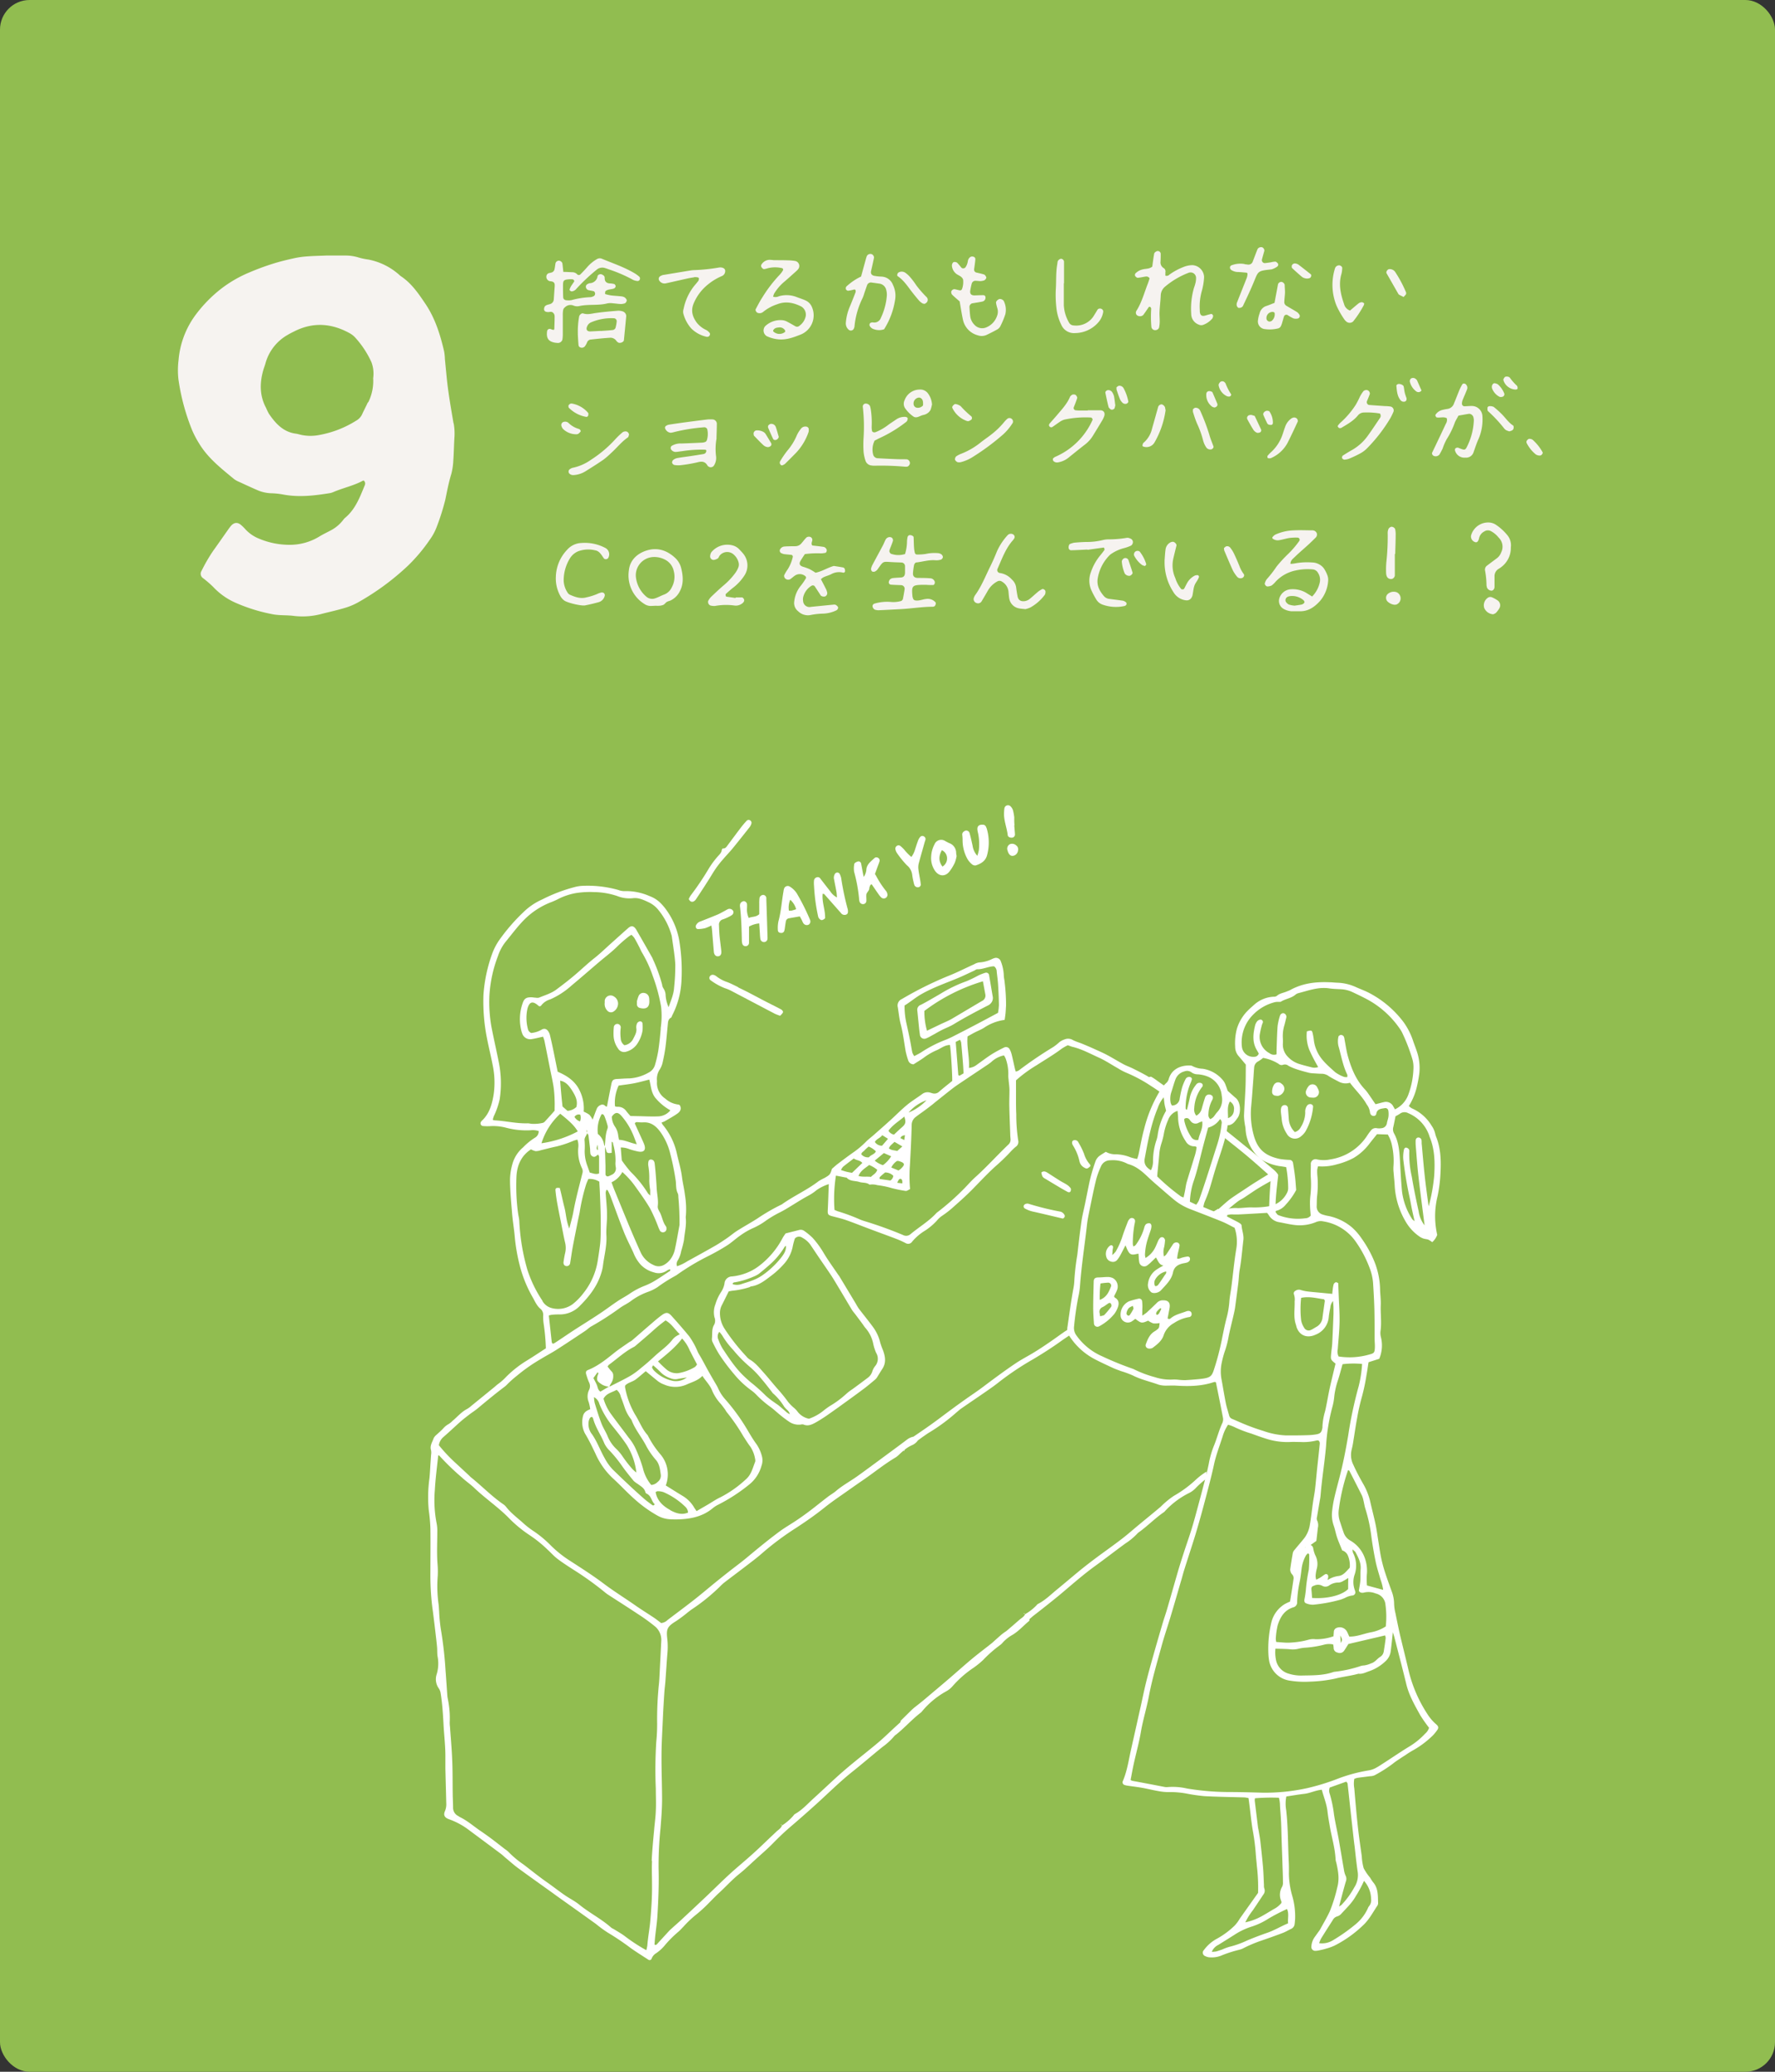 <svg xmlns="http://www.w3.org/2000/svg" viewBox="0 0 600 700"><rect x="0" y="0" width="600" height="700" fill="#333333" stroke="none"/><defs><style>.cls-1{fill:#91bd50;}.cls-2{fill:#f6f3f0;}.cls-3{fill:#fff;}</style></defs><title>detail09</title><g id="Layer_2" data-name="Layer 2"><g id="レイヤー_1" data-name="レイヤー 1"><rect class="cls-1" width="600" height="700" rx="10" transform="translate(600 700) rotate(180)"/><path class="cls-2" d="M190.46,91.87c1.24,0,2.14.09,3,.11a2.28,2.28,0,0,1,1.7.76.76.76,0,0,0,1,0c.83-.83,1.63-1.67,2.39-2.55a12.86,12.86,0,0,1,3.3-2.68,1.85,1.85,0,0,1,1.47-.14c3.82,1.6,7.77,2.89,11.34,5.05a10.62,10.62,0,0,1,1.53,1.16c.14.13.14.47.13.7a.81.81,0,0,1-.82.67,4.68,4.68,0,0,1-1.46-.37A48.44,48.44,0,0,0,206,91.08c-.49-.17-1-.37-1.47-.51a2.94,2.94,0,0,0-2.88.59,63.89,63.89,0,0,0-6.78,6.38,2.4,2.4,0,0,1-1.64.93,1.19,1.19,0,0,1-.6-.34.43.43,0,0,1-.08-.37,5.32,5.32,0,0,1,.44-1c.33-.55.73-1.07,1.08-1.61.18-.27-.21-.77-.59-.78a11.41,11.41,0,0,0-1.17,0c-1.73.14-2,.38-2,2.12,0,1.29,0,2.59.06,3.88,0,.7.5,1.09,1.28,1.09a5.25,5.25,0,0,0,1.54-.06,28.68,28.68,0,0,1,6.51-1,4,4,0,0,0,1.08-.38,1.06,1.06,0,0,0,.37-1c-.09-.22-.22-.54-.4-.6-.61-.18-1.26-.25-1.88-.4a1.25,1.25,0,0,1-.84-1.16,1,1,0,0,1,.62-.9,2.1,2.1,0,0,1,.72-.27A2.75,2.75,0,0,0,202,93.3c.07-.43.8-.77,1.27-.63a2.21,2.21,0,0,1,.94.59,1.14,1.14,0,0,1,.19.73c0,1.34.84,1.77,2,1.78a6.54,6.54,0,0,1,1.15.18c.29,0,.66.66.54.91a1.19,1.19,0,0,1-.45.57c-.94.42-2.08.22-2.92.9-.15.12-.16.45-.18.69s0,.34.1.36a15.32,15.32,0,0,0,1.87.43c1.16.14,2.32.19,3.48.32a2.8,2.8,0,0,1,1.11.32,2.14,2.14,0,0,1,.71.81c.2.37-.27,1.15-.67,1.25a4.5,4.5,0,0,1-1.13.21c-.9,0-1.8-.17-2.71-.23a6.24,6.24,0,0,0-1.93,0c-3.16.84-6.45.21-9.63.94a3.37,3.37,0,0,1-1.88-.18,2.67,2.67,0,0,0-2.87.55,1.67,1.67,0,0,0-.62.91,9.54,9.54,0,0,0-.13,1.93c0,2.2,0,4.4,0,6.6a11.45,11.45,0,0,1-.14,1.54,1.58,1.58,0,0,1-1.42,1.1,8.93,8.93,0,0,1-1.16-.11c-2.19-.42-2.91-1.53-2.58-3.93a2.28,2.28,0,0,1,.15-.36.91.91,0,0,1,1-.31c1.26.46,1.29.44,1.31-.58s.07-1.81.07-2.72.14-1.59-.5-2.19-1.24-.15-1.85-.25a2.06,2.06,0,0,1-.76-.17.93.93,0,0,1-.44-.58,1.79,1.79,0,0,1,.21-1.08c.38-.56,1.08-.64,1.7-.83a1.75,1.75,0,0,0,1.37-1.66q.14-2.13.3-4.26c.07-1,0-1.68-1.42-1.82a1.45,1.45,0,0,1-.73-.25,1.5,1.5,0,0,1-.67-1.31,1.25,1.25,0,0,1,.83-1.18,7.64,7.64,0,0,0,1.12-.28,1.57,1.57,0,0,0,.75-.8c.21-.74.26-1.52.4-2.28a1.21,1.21,0,0,1,1.14-.86,1.39,1.39,0,0,1,1.17.85c.12.88.2,1.76.34,3"/><path class="cls-2" d="M388.63,94.09a1.31,1.31,0,0,0-1.41-.64c-.89.12-1.77.36-2.66.41-.28,0-.67-.35-.86-.64a.84.84,0,0,1,.28-1A5,5,0,0,1,386.37,91c1-.25,2.1-.09,3.13-.91.19-1.37.37-2.9.65-4.41.06-.3.46-.6.77-.76a1,1,0,0,1,1.43.75c0,.9,0,1.81-.06,2.71a2.25,2.25,0,0,0,1.16,2.26,1.32,1.32,0,0,1,.48,1.38c0,.37,0,.76,0,1.12a1.32,1.32,0,0,0,1.4-.38,21.23,21.23,0,0,1,4.76-2.56,8.26,8.26,0,0,1,3-.61,4.18,4.18,0,0,1,3.93,4,21.21,21.21,0,0,1-.85,5,19.08,19.08,0,0,0-.61,6.15c0,.13,0,.26,0,.39.07,1.43.67,1.85,2,1.45.61-.19,1.23-.36,1.84-.5.31-.07.75.47.66.77a2.54,2.54,0,0,1-.23.72,7.25,7.25,0,0,1-3.14,2.2,1.94,1.94,0,0,1-1.51-.1,3.87,3.87,0,0,1-2.52-3.62,25.36,25.36,0,0,1,.95-8.83,15.09,15.09,0,0,0,.55-1.85,7.24,7.24,0,0,0,.14-1.54,1.85,1.85,0,0,0-2.47-1.68,27.44,27.44,0,0,0-8,4.7,4,4,0,0,0-1.47,3c-.07,1.81-.32,3.61-.4,5.41-.06,1.16.07,2.33.06,3.49a12.27,12.27,0,0,1-.21,1.91,1.33,1.33,0,0,1-1.16.88,1.29,1.29,0,0,1-1.44-1,38.87,38.87,0,0,1-.07-6.2.81.81,0,0,0-.31-.6c-.24-.19-.47-.06-.65.21-.58.85-1.15,1.71-1.77,2.53a1.69,1.69,0,0,1-2.12,0,1.14,1.14,0,0,1-.32-.66,1.23,1.23,0,0,1,.13-.74c1.85-2.87,2.68-6.16,3.91-9.28.23-.59.41-1.21.59-1.75"/><path class="cls-2" d="M305.9,187.28a14.93,14.93,0,0,0,.69-4.27,8.42,8.42,0,0,1,.19-1.52.85.85,0,0,1,.82-.69c.52,0,1.22.34,1.23.71.06,1.16.06,2.32.14,3.47a10.16,10.16,0,0,0,.3,1.9.76.76,0,0,0,.55.47,17.46,17.46,0,0,0,3.07-.18,13.7,13.7,0,0,1,4.23-.27,2.29,2.29,0,0,1,1.07.38,1.37,1.37,0,0,1,.54.92,1.15,1.15,0,0,1-.63.87,4.87,4.87,0,0,1-1.89.23c-2.23-.19-4.35.52-6.52.75-.27,0-.62.5-.7.82a21.86,21.86,0,0,0-.37,2.68c-.1,1.1.43,1.67,1.56,1.72,1.42,0,2.85,0,4.26.12a1.67,1.67,0,0,1,1.5,1.06c.2.48-.1,1.22-.54,1.22-.77,0-1.53,0-2.3-.07-.52,0-1,0-1.56,0-3.16.1-3.43.41-3.12,3.74a3.41,3.41,0,0,0,.31,1.09.91.91,0,0,0,.59.42c1.31.26,2.53-.36,3.81-.48a3.48,3.48,0,0,1,2.86.9,2.33,2.33,0,0,1,.26.28c.24.28-.1,1.26-.47,1.34a1.65,1.65,0,0,1-.36.11c-3.62,0-7.19.6-10.79.8-2.58.14-5.16.28-7.74.39a5,5,0,0,1-1.14-.19,1.44,1.44,0,0,1-.81-1.2.93.93,0,0,1,.65-.85,15,15,0,0,1,5.37-.58,9.47,9.47,0,0,0,3.79-.35c.17-.22.4-.4.45-.61.23-1.14.43-2.28.61-3.43a1.24,1.24,0,0,0-1.18-1.27c-1.16-.06-2.33-.07-3.48-.17a.77.77,0,0,1-.72-.78,1.65,1.65,0,0,1,.42-1,1.81,1.81,0,0,1,1-.44c.89-.11,1.8-.13,2.7-.2s1.33-.56,1.37-1.54c0-.77,0-1.54,0-2.32a1.22,1.22,0,0,0-1.25-1.2c-.9-.05-1.81-.06-2.71-.11-3.73-.17-3.14-.62-5.38,2.51a2.48,2.48,0,0,1-.91.68,1.36,1.36,0,0,1-.75,0c-.27-.05-.56-.69-.48-1a7,7,0,0,1,.37-1.09c1.21-2.28,2.45-4.54,3.66-6.82.36-.68.6-1.43,1-2.08a1.63,1.63,0,0,1,.93-.64,1.41,1.41,0,0,1,1.07.17,1.18,1.18,0,0,1,.38,1c-.29,1-.72,1.94-1.07,2.91a1.67,1.67,0,0,0-.14.75,1.64,1.64,0,0,0,.36.64.74.74,0,0,0,.34.18,7.38,7.38,0,0,0,4.53.05"/><path class="cls-2" d="M443.56,201.52a9.67,9.67,0,0,0,2.53-4.59,4.24,4.24,0,0,0-.55-3.34,2.25,2.25,0,0,0-1.86-1.21,19,19,0,0,0-5.77.38,12.79,12.79,0,0,0-6.66,3.71,7.94,7.94,0,0,1-1.38,1.34,3.48,3.48,0,0,1-1.46.34c-.45,0-1-.7-.86-1.08a4,4,0,0,1,.66-1.38,37.78,37.78,0,0,0,3.31-4.27,44.6,44.6,0,0,1,3.65-4,31.72,31.72,0,0,0,4.05-4.68.72.72,0,0,0-.6-1.09,17.2,17.2,0,0,0-2.69.11c-1.15.17-2.26.54-3.41.73a2.85,2.85,0,0,1-2.21-.42c-.28-.19-.33-.43-.11-.65a3.17,3.17,0,0,1,.84-.76,16.17,16.17,0,0,1,6.37-1.47c2.06-.11,4.13,0,6.2,0a1.58,1.58,0,0,1,1.51,1,1.46,1.46,0,0,1-.36,1.43c-.82.81-1.65,1.63-2.51,2.41-1.52,1.4-3.11,2.72-4.59,4.17-.61.6-1.45,1.14-1.45,2.32a9.75,9.75,0,0,0,1.46-.15,22.5,22.5,0,0,1,5.79-.33,5.2,5.2,0,0,1,2.59.72,4.66,4.66,0,0,1,1.43,1.25,11,11,0,0,1,1.23,2.41,4.33,4.33,0,0,1,.24,1.89,11.7,11.7,0,0,1-2.72,6.71c-1.75,1.95-3.82,3.49-6.64,3.51-1,0-2.07,0-3.1,0a6.61,6.61,0,0,1-2.57-.78,3.08,3.08,0,0,1-1.45-3.63,4.29,4.29,0,0,1,3.66-3,8.92,8.92,0,0,1,5.22,1.08l2.21,1.36m-6.06,3.09c.83-.12,1.59-.22,2.35-.36a1.8,1.8,0,0,0,.7-.29.94.94,0,0,0,.41-.55,1,1,0,0,0-.34-.65,5.85,5.85,0,0,0-4.66-1.37,3.25,3.25,0,0,0-.73.23,1.26,1.26,0,0,0-.61,1.6,2.62,2.62,0,0,0,1.06,1,7.72,7.72,0,0,0,1.82.36"/><path class="cls-2" d="M277.44,195.59c.68,1.32,1.28,2.45,1.85,3.6a6.69,6.69,0,0,1,.34,1.1,1.22,1.22,0,0,1-.72,1.23,1.7,1.7,0,0,1-1.45-.28c-.7-1.08-1.4-2.16-2.11-3.22a.87.87,0,0,0-1-.12,6.15,6.15,0,0,0-2.88,4,3.36,3.36,0,0,0,0,1.14,2.17,2.17,0,0,0,2.73,2c2.57-.25,5.13-.52,7.7-.76a1.18,1.18,0,0,1,.74.17c.28.22.65.53.68.84a1.19,1.19,0,0,1-.54.9,11.12,11.12,0,0,1-4.48,1.14,23.89,23.89,0,0,0-4.22.45,4.67,4.67,0,0,1-4.28-1.25,3.52,3.52,0,0,1-1.31-3.42,10,10,0,0,1,2.25-5.26,22.06,22.06,0,0,0,1.72-2.53c.08-.13-.07-.53-.22-.64a2.94,2.94,0,0,0-3.58-.17c-.52.37-1,.81-1.52,1.17a1.44,1.44,0,0,1-1.77-.28,1.28,1.28,0,0,1-.31-1,12.46,12.46,0,0,1,1.18-2A13.22,13.22,0,0,0,268,188.1a.68.68,0,0,0-.35-.59c-.88-.14-1.79-.17-2.68-.3a4.19,4.19,0,0,1-1.06-.42,1,1,0,0,1-.3-1,1.84,1.84,0,0,1,1.46-1.13c1.28-.1,2.57-.09,3.86-.11a2.67,2.67,0,0,0,2-1c.59-.67,1.11-1.42,1.74-2a1.56,1.56,0,0,1,1.07-.18,1.06,1.06,0,0,1,.85,1.13c-.07.6-.51,1.2,0,1.81,1.26.15,2.54.27,3.81.47a1.42,1.42,0,0,1,1.05,1c.1.31-.14.93-.4,1a7.9,7.9,0,0,1-1.51.19,31.75,31.75,0,0,0-5.48.25c-.49.75-1,1.49-1.45,2.27-.59,1-.32,1.63.82,2a20.93,20.93,0,0,1,2.18.78,20.46,20.46,0,0,1,2.06,1.24c2.16-.41,4-1.67,6.18-2.29.95.15,2,.3,3,.49a.91.91,0,0,1,.64.38,2,2,0,0,1,.14,1.07c0,.15-.44.39-.6.34a5.41,5.41,0,0,0-4.09.52c-.81.4-1.7.62-2.53,1a5.39,5.39,0,0,0-.93.68"/><path class="cls-2" d="M261.39,100.26a2.66,2.66,0,0,0,1.93-.17,9.33,9.33,0,0,1,6.08.32c1,.38,2,.69,2.89,1.1a4.13,4.13,0,0,1,2.13,2.16,7,7,0,0,1-3.69,9.34c-2.42.95-4.81,1.87-7.48,1.66a12,12,0,0,1-4.09-1.1,2.24,2.24,0,0,1-.52-3.35,7.45,7.45,0,0,1,6.07-2,4.28,4.28,0,0,1,1.44.51c.92.47,1.81,1,2.7,1.51a1.2,1.2,0,0,0,1.41-.19,5.38,5.38,0,0,0,2.09-3.17,3.21,3.21,0,0,0-1.48-3.31c-2.63-1.31-5.3-1.9-8.2-.75a14.77,14.77,0,0,0-4.72,2.58,1.88,1.88,0,0,1-1.83.31c-.43-.11-.87-.88-.68-1.23.73-1.35,1.42-2.74,2.26-4a46,46,0,0,1,5.88-7.67,8,8,0,0,0,1.13-1.56.68.68,0,0,0-.21-.61,10,10,0,0,0-5,0,8.59,8.59,0,0,1-1.11.28c-.43.06-.69-.27-.93-.57a.86.86,0,0,1,0-1.07,3.31,3.31,0,0,1,2.59-1.49,13.66,13.66,0,0,1,1.54.12c1.67,0,3.35,0,5,.06a14.69,14.69,0,0,1,2.3.23,1.72,1.72,0,0,1,.89,2.77,7.06,7.06,0,0,1-.82.82c-1.25,1.12-2.49,2.25-3.77,3.34a16.18,16.18,0,0,0-3.52,4.09,5.16,5.16,0,0,0-.34,1.05m2.13,10.35c-.73.07-1.48.09-2,.83-.16.25-.18.45.06.65a3,3,0,0,0,3.8.09c.11-.07.13-.48,0-.64a2.09,2.09,0,0,0-1.94-.93"/><path class="cls-2" d="M324.36,101.81c-.83-.73-1.73-1.46-2.54-2.27a1.44,1.44,0,0,1-.27-1,1.13,1.13,0,0,1,1.16-.82c.63.11,1.24.32,1.87.4a.76.76,0,0,0,.58-.38,7.06,7.06,0,0,0,.39-3.31c-.48-1.18-1.65-1.34-2.41-2a3.86,3.86,0,0,1-1.37-2.68c0-.5.28-1.17.72-1.22a1.53,1.53,0,0,1,1.05.23A22.78,22.78,0,0,1,325,90.47a1,1,0,0,0,1.36-.15,5,5,0,0,0,.81-2.15,2,2,0,0,1,.77-1.29,1.18,1.18,0,0,1,1.09-.14.83.83,0,0,1,.67.83c-.08,1.15-.28,2.29-.42,3.44a1,1,0,0,0,.81,1.09c.88.21,1.76.38,2.6.67.3.11.52.53.69.85s-.34,1-.8,1.15a5.52,5.52,0,0,1-1.12.21c-.52,0-1-.09-1.55-.1a1.29,1.29,0,0,0-1.45,1,22.35,22.35,0,0,0-.48,2.27c-.18,1.15.33,1.69,1.48,1.66s2.06-.09,3.09-.07a.71.71,0,0,1,.53.46A1.33,1.33,0,0,1,332,101.9c-1.13.25-2.28.4-3.43.6a1.33,1.33,0,0,0-.87,1.15c.08,1.15.13,2.32.3,3.46a5.13,5.13,0,0,0,1.45,2.69,3.51,3.51,0,0,0,3.91.83,6.41,6.41,0,0,0,3.64-3.8,4,4,0,0,0,.14-2.65,12,12,0,0,1-.45-1.86c-.08-.5.63-1.19,1.23-1.3a1.71,1.71,0,0,1,1.34.61,6.6,6.6,0,0,1,.58,4.52,28.26,28.26,0,0,1-1.79,4.26,2.81,2.81,0,0,1-1.13,1c-1.12.63-2.28,1.2-3.44,1.76a4,4,0,0,1-3,.11,6.92,6.92,0,0,1-5-5.37c-.43-2-.73-4.05-1.1-6.12"/><path class="cls-2" d="M291.07,93.43l1.59-5.81c.1-.37.22-.74.35-1.11a1.38,1.38,0,0,1,1.64-.64,1.3,1.3,0,0,1,.79,1.2c-.31,1.52-.65,3-1,4.55-.19.88.26,1.45,1.21,1.6.38.06.76.12,1.15.16s.77.06,1.16.08a4.28,4.28,0,0,1,3.87,2.77,8.31,8.31,0,0,1,.7,5.29,25.84,25.84,0,0,1-3.68,9.73,5.12,5.12,0,0,1-3.39,0,2.35,2.35,0,0,1-1.48-1.16c-.18-.28,0-.91.29-1a1.69,1.69,0,0,1,.74-.17,2.36,2.36,0,0,0,2.76-1.54,21.44,21.44,0,0,0,2-7.43,5.91,5.91,0,0,0-.18-1.91,2.77,2.77,0,0,0-2.39-2.22l-2.67-.37a1.37,1.37,0,0,0-1.46,1c-.31.85-.59,1.71-.89,2.56a12.31,12.31,0,0,1-.66,1.82,27.27,27.27,0,0,0-2.69,9.6,4.07,4.07,0,0,1-.26.71,1.11,1.11,0,0,1-1.65.3,2.8,2.8,0,0,1-1-2.42,17.25,17.25,0,0,1,1.27-5.24c.7-1.67,1.37-3.35,2-5a1.09,1.09,0,0,0,0-.71c-.11-.28-.37-.28-.67-.2a11.77,11.77,0,0,1-1.86.37c-.2,0-.46-.19-.64-.35a1,1,0,0,1,.06-1.06,19.8,19.8,0,0,1,5-3.4"/><path class="cls-2" d="M493,140.43c-.52,1-.94,1.63-1.23,2.34a27,27,0,0,1-2.71,5.56,18.21,18.21,0,0,0-1.39,3.18c-.33.7-.7,1.38-1.08,2.05a1.66,1.66,0,0,1-1.73.55c-.51-.1-.95-.73-.76-1.15.43-.93.89-1.86,1.33-2.79,1.11-2.33,2.23-4.66,3.31-7a2.36,2.36,0,0,0,.32-1.86c-1.08-.61-2.27-.06-3.4-.28-.17,0-.32-.32-.42-.52a.44.44,0,0,1,0-.37,3.84,3.84,0,0,1,2.13-1.58,17.78,17.78,0,0,1,1.9-.39,2.71,2.71,0,0,0,2.24-1.91c.66-1.54,1.24-3.12,1.89-4.67a18.48,18.48,0,0,1,.89-1.71c.24-.43,1-.36,1.31.09a1.54,1.54,0,0,1,.36,1.44c-.49,1.33-1.1,2.61-1.62,3.93a4.23,4.23,0,0,0-.17,1.13.93.93,0,0,0,.71.8c.9,0,1.8-.11,2.7-.1a3.59,3.59,0,0,1,3.52,3.44,16.58,16.58,0,0,1-1.26,7.58c-.7,1.52-1.21,3.13-1.77,4.71a2.62,2.62,0,0,1-2.75,1.72,3.27,3.27,0,0,1-3.5-2.47.8.8,0,0,1,.18-.68,1.27,1.27,0,0,1,.67-.22.71.71,0,0,1,.37.08c2.28.91,2.25.87,3.16-1.06a21.65,21.65,0,0,0,2-8.24,4.56,4.56,0,0,0-.17-1.14,1.57,1.57,0,0,0-1.44-1.08c-1.14.18-2.27.39-3.59.62"/><path class="cls-2" d="M242.24,148a19.94,19.94,0,0,0-.19,6.17,4.68,4.68,0,0,1-.84,3.3,1.37,1.37,0,0,1-1.41.33c-.22-.13-.51-.25-.62-.45-.74-1.34-1.76-1.56-3.22-1.19a47.88,47.88,0,0,1-5.73,1,7.72,7.72,0,0,1-2.3-.06,1.16,1.16,0,0,1-.75-.77,1.18,1.18,0,0,1,.42-.95,3.29,3.29,0,0,1,1.39-.62c1.53-.27,3.07-.45,4.6-.68s2.81-.43,4.21-.67a1.3,1.3,0,0,0,.67-.34,1.32,1.32,0,0,0,.28-.65c.06-.27-.11-.45-.44-.48a41.46,41.46,0,0,0-7.71.5c-.77.07-1.54.25-2.31.26a1.84,1.84,0,0,1-1.53-1,1,1,0,0,1,.22-1,5.65,5.65,0,0,1,3.31-.85c2.33-.07,4.65-.18,7-.29a3.56,3.56,0,0,0,1.12-.24,1,1,0,0,0,.51-.53,7,7,0,0,0,.13-3.83,1.18,1.18,0,0,0-.9-.6A61,61,0,0,0,227.82,146a6.27,6.27,0,0,1-1.13.22,2.25,2.25,0,0,1-1.91-1.65.87.87,0,0,1,.3-.64,2.7,2.7,0,0,1,1-.44c1.91-.3,3.83-.57,5.74-.83,2.44-.32,4.87-.64,7.31-.93a11.18,11.18,0,0,1,1.92,0,1.53,1.53,0,0,1,1.26,1.3c0,1.67-.07,3.35-.12,5"/><path class="cls-2" d="M346.59,205.81c-.8-.09-1.44-.12-2.08-.24a4.08,4.08,0,0,1-3.35-3.33c-.14-.76-.18-1.54-.26-2.31a4.42,4.42,0,0,0-2.24-3.43,1.41,1.41,0,0,0-1.48-.08,7.94,7.94,0,0,0-3.28,3.19c-.71,1.24-1.43,2.46-2.16,3.68a1.42,1.42,0,0,1-1.74.43,1.4,1.4,0,0,1-.87-1.53,3.81,3.81,0,0,1,.46-1.05c2.15-2.95,3.46-6.34,5.06-9.57.86-1.73,1.64-3.51,2.36-5.31a20.51,20.51,0,0,1,3.61-5.45,1.5,1.5,0,0,1,1.78-.29,1,1,0,0,1,.5,1.28,5.42,5.42,0,0,1-.42.64c-2.57,2.84-3.79,6.41-5.32,9.81a1,1,0,0,0,.53,1.28,1.54,1.54,0,0,0,.37.09,6.6,6.6,0,0,1,4,2.21,4.35,4.35,0,0,1,1.43,2.68c.13,1,.28,2.05.49,3.06.29,1.37,1.34,1.77,2.68,1.49a3.55,3.55,0,0,0,1.38-.67c1-.81,1.94-1.7,2.94-2.53a8.16,8.16,0,0,1,1.29-.8c.37-.2,1.14.31,1.12.76a2.09,2.09,0,0,1-.19,1.11,15.51,15.51,0,0,1-4.9,4.32,8.56,8.56,0,0,1-1.69.56"/><path class="cls-2" d="M367.58,185.68c-1.67.08-3.61.2-5.55.24a.84.84,0,0,1-.79-.72c-.1-.49.12-1.28.43-1.39a6.72,6.72,0,0,1,1.47-.45c1.29-.12,2.59-.2,3.88-.24a22.91,22.91,0,0,0,5.77-.65,8.22,8.22,0,0,1,1.93-.23,36.65,36.65,0,0,0,6.18-.52,2,2,0,0,1,1.12.22,1.3,1.3,0,0,1,.93,1.11,1.45,1.45,0,0,1-.65,1.31,14.3,14.3,0,0,1-2.55.89,13.57,13.57,0,0,0-3.88,1.74,4,4,0,0,0-.91.72,14.44,14.44,0,0,0-3.92,7.86c-.34,2.36.72,4.28,2.26,6a2.81,2.81,0,0,0,1.74.79c1.54.21,3.08.38,4.62.62a2.87,2.87,0,0,1,1,.56.72.72,0,0,1-.11,1c-.12.05-.22.16-.34.19a13.41,13.41,0,0,1-7.27-.36,4.07,4.07,0,0,1-2.4-1.87,29.19,29.19,0,0,1-1.63-3.08,8.06,8.06,0,0,1-.19-6,18,18,0,0,1,2.93-5.44c.57-.71,1.15-1.4,1.67-2.14.1-.14,0-.46-.09-.68s-.24-.14-.36-.12c-1.66.22-3.32.46-5.25.73"/><path class="cls-2" d="M221.78,204.66l-1.71.08a3.82,3.82,0,0,1-2.2-.64,11.35,11.35,0,0,1-5.3-11.31c.32-3.37,2.6-5.62,5.74-6.7,3.61-1.23,6.88-.31,9.7,2.22a7,7,0,0,1,2.23,3.57c.66,2.68.92,5.35-.45,7.92a6.72,6.72,0,0,1-3.28,3.16,6.42,6.42,0,0,0-1.09.4c-.42.28-.73.76-1.17,1a4.19,4.19,0,0,1-1.47.31,6.26,6.26,0,0,1-1,0m-6.86-10.06a10.11,10.11,0,0,0,3.57,7,3,3,0,0,0,2.91.57c1.09-.34,2.1-.94,3.18-1.33a4.6,4.6,0,0,0,2.46-2.33,7.5,7.5,0,0,0,.71-5.58,5.59,5.59,0,0,0-2.92-3.83,7.73,7.73,0,0,0-4.45-.87,6.19,6.19,0,0,0-5.46,6.35"/><path class="cls-2" d="M234.58,93.72c-.13,0-1,.13-1.9.31-2.52.55-5,1.14-7.55,1.69a2.1,2.1,0,0,1-2.33-1,1.05,1.05,0,0,1,.31-1.36,5.45,5.45,0,0,1,.68-.35,3.56,3.56,0,0,1,.75-.16l8.39-1.39c.51-.08,1-.16,1.53-.19a60,60,0,0,0,8.46-.86c1.19-.22,2.17.27,2.21,1A1.82,1.82,0,0,1,244,93.28a19.28,19.28,0,0,0-4.63,2.79,16.16,16.16,0,0,0-5,6.73c-.88,2.36-.22,4.28,1.1,6.15a8.82,8.82,0,0,0,3.33,2.59,3.86,3.86,0,0,1,1.12,1,.82.82,0,0,1,0,.72,1,1,0,0,1-.51.49,1.31,1.31,0,0,1-.76,0,10.54,10.54,0,0,1-5-2.79,12.2,12.2,0,0,1-2.68-5.09,3,3,0,0,1,.11-1.51,18.09,18.09,0,0,1,3.78-8c.42-.48.85-1,1.23-1.49a2.06,2.06,0,0,0,.16-.73c.05-.32-.31-.54-1.62-.5"/><path class="cls-2" d="M466.38,139.71a25.47,25.47,0,0,0-5.33-.33,2.61,2.61,0,0,0-2,.94c-1.5,1.86-3.57,3-5.55,4.19a1,1,0,0,1-.73.13c-.2,0-.38-.27-.53-.45a.38.38,0,0,1,0-.37,6.48,6.48,0,0,1,1-1.13,29,29,0,0,0,5-5.86,26.42,26.42,0,0,0,1.42-2.75,11.43,11.43,0,0,1,1.24-1.94,1.54,1.54,0,0,1,1.05-.36,1.21,1.21,0,0,1,1.09,1.33c-.3.85-.65,1.67-1,2.51a1,1,0,0,0,.66,1.2c1.8.15,3.6.26,5.41.39.64,0,1.29.06,1.92.15a1.33,1.33,0,0,1,1,1.76,22.25,22.25,0,0,1-1,2.08,53,53,0,0,1-7.8,10.14,9.75,9.75,0,0,1-2.11,1.68c-1.35.76-2.76,1.42-4.18,2a5.62,5.62,0,0,1-1.5.29c-.32,0-.85-.4-.81-.7s.1-.55.26-.66c1.08-.7,2.18-1.37,3.3-2a16.74,16.74,0,0,0,5.13-4.67c1.45-2,2.79-4.05,4.17-6.08a1.25,1.25,0,0,0-.08-1.52"/><path class="cls-2" d="M295.62,148.94a6.72,6.72,0,0,0-.47,4.64,1.66,1.66,0,0,0,1.34,1.24c2.19.13,4.39.23,6.58.32,1.17.05,2.33,0,3.5.06a1.3,1.3,0,0,1,1,1.41c-.07.5-.57,1.06-1,1.07a6.69,6.69,0,0,1-.77,0,89.44,89.44,0,0,0-10.09-.33,5.61,5.61,0,0,1-1.16-.08,2.35,2.35,0,0,1-2-1.64,13.66,13.66,0,0,1-.64-3,38,38,0,0,1,0-4.65,59.06,59.06,0,0,0-.25-10.47,1,1,0,0,1,.81-1.14,1.65,1.65,0,0,1,1.61.81,10.7,10.7,0,0,1,.26,1.12,29.77,29.77,0,0,1,.31,5.81,6.42,6.42,0,0,0,.13,1.52c0,.19.34.38.56.44a1.38,1.38,0,0,0,.74-.1,17.83,17.83,0,0,0,3.72-2.07c1-.78,2.13-1.47,3.19-2.21a4.93,4.93,0,0,1,2.55-.84c.67-.05,1.24.14,1.28.51a1.44,1.44,0,0,1-.67,1.32,44.94,44.94,0,0,1-8.6,5.24c-.7.31-1.37.7-2,1"/><path class="cls-2" d="M367.7,138.62c1.43,0,2.85,0,4.27,0,1.22.05,1.72,1,1.2,2.22a9.36,9.36,0,0,1-.5,1.06q-1.59,2.66-3.22,5.3a10.87,10.87,0,0,1-2.56,2.89c-1.94,1.5-3.85,3.05-5.76,4.59a7.66,7.66,0,0,1-3.52,1.55,1.8,1.8,0,0,1-1.45-.38c-.26-.21-.36-.87-.14-1a3.56,3.56,0,0,1,.6-.46,24.36,24.36,0,0,0,12.68-12.49c.13-.27-.23-.81-.55-.83a33.87,33.87,0,0,0-8.87.69,5.06,5.06,0,0,0-1.72.83c-.86.55-1.67,1.2-2.54,1.75a.81.81,0,0,1-.7-.1.83.83,0,0,1-.34-.61,1.22,1.22,0,0,1,.35-.66c.76-.89,1.55-1.74,2.3-2.63,1.68-2,3.46-3.85,4.48-6.29.09-.22.34-.37.51-.56a1.32,1.32,0,0,1,1.45,0c.23.28.53.73.45,1-.33,1.11-.79,2.17-1.2,3.25a.81.81,0,0,0,.53.86,11.15,11.15,0,0,0,1.15.1c1,0,2.07,0,3.1,0Z"/><path class="cls-2" d="M248.57,201.86c.76,0,1.53,0,2.29,0,.2,0,.41.28.55.47a.92.92,0,0,1-.06,1.08,1.71,1.71,0,0,1-.54.53,3.48,3.48,0,0,1-2.57.65,20.62,20.62,0,0,0-6.56.15,4.94,4.94,0,0,1-1.52-.15,1.29,1.29,0,0,1-.77-1.55,6,6,0,0,1,.88-1.27c1.39-1.33,2.8-2.67,4.27-3.93a23.75,23.75,0,0,0,4-4.23,8.31,8.31,0,0,0,1.08-2,2.73,2.73,0,0,0,.06-1.5,5.19,5.19,0,0,0-1.55-2.63,3.27,3.27,0,0,0-4.81.18c-.26.29-.36.75-.65,1a3.57,3.57,0,0,1-1.4.53,1.2,1.2,0,0,1-1.23-1.2,2.9,2.9,0,0,1,.44-1.44,7,7,0,0,1,7.32-2.23,4.76,4.76,0,0,1,2,1.19c.54.57,1.08,1.12,1.56,1.73a6.22,6.22,0,0,1,.46,6.91,16.39,16.39,0,0,1-4.16,4.54c-.81.64-1.57,1.33-2.31,2-.13.12-.06.46,0,.69s.17.21.27.23l3.05.44v-.16"/><path class="cls-2" d="M195.33,112.77a27.84,27.84,0,0,1,.43-5.77c.06-.59.84-1.28,1.37-1.1,1.57.53,3,0,4.55-.18,2.42-.34,4.86-.54,7.29-.74a5,5,0,0,1,1.52.23,1.74,1.74,0,0,1,1.18,1.38,2.55,2.55,0,0,1,0,.39c-.26,2.68-.51,5.37-.78,8-.06.62-1.37,1.12-1.92.74a2,2,0,0,1-.58-.49,2.4,2.4,0,0,0-2.32-1.1c-2.18.13-4.36.37-6.53.61a1.52,1.52,0,0,0-1.12,1,5.61,5.61,0,0,1-.76,1.33,1.36,1.36,0,0,1-1.41.35.92.92,0,0,1-.69-.83c-.12-1.27-.18-2.55-.25-3.83m7.73-.93v0c1.4-.1,2.81-.17,4.2-.34a1.2,1.2,0,0,0,.81-.68,12,12,0,0,0,.41-2.23,1,1,0,0,0-.9-1.05,17.41,17.41,0,0,0-7.83,1.41,2.5,2.5,0,0,0-1.27,1.35c-.48,1.07,0,1.74,1.14,1.69s2.29-.12,3.44-.18"/><path class="cls-2" d="M187.89,195a13.75,13.75,0,0,1,3.85-9.28,6.76,6.76,0,0,1,4.8-2.26,14.88,14.88,0,0,1,8.23,1.76,2.43,2.43,0,0,1,.78,3.37,1,1,0,0,1-1.35.16,3.55,3.55,0,0,1-.23-.31c-.74-1.07-1.42-2.3-2.81-2.5a9.84,9.84,0,0,0-5.73.33,6,6,0,0,0-2.65,2.18,14.17,14.17,0,0,0-2.24,7.72,7.83,7.83,0,0,0,1.28,4,1.89,1.89,0,0,0,.83.78c1.78.78,3.58,1.44,5.6.88a19.79,19.79,0,0,0,3.69-1.17,6.27,6.27,0,0,1,1.46-.49,1.27,1.27,0,0,1,.7.2.94.94,0,0,1,.3,1,2.94,2.94,0,0,1-2.09,2.11c-1.49.41-3,.76-4.53,1.07-1.23.25-6-.86-7.06-1.66a4.78,4.78,0,0,1-1.26-1.43,12.21,12.21,0,0,1-1.57-6.53"/><path class="cls-2" d="M510.7,185a8,8,0,0,1-1.78,5.2,8.57,8.57,0,0,1-2.34,2,2.87,2.87,0,0,0-1.39,2.59c0,1.16,0,2.32,0,3.48,0,.75-.52,1.36-1.1,1.3a1.72,1.72,0,0,1-1.46-1.08,6.63,6.63,0,0,1-.15-.75,28.91,28.91,0,0,0-.5-5,1.65,1.65,0,0,1,.75-1.68c1.12-.86,2.26-1.7,3.4-2.55a4.48,4.48,0,0,0,1.31-1.86,4.25,4.25,0,0,0-.85-5,8.31,8.31,0,0,0-2.65-2.21,2.17,2.17,0,0,0-2.2.12,3.37,3.37,0,0,0-1.79,2.38,2.56,2.56,0,0,1-.44,1,.8.8,0,0,1-.63.29,2,2,0,0,1-1.63-2.26,6,6,0,0,1,6.45-4.4,4.78,4.78,0,0,1,1.8.63,17.56,17.56,0,0,1,4,3.59,5.33,5.33,0,0,1,1.2,4.15"/><path class="cls-2" d="M359.6,95.72v7.37a13,13,0,0,0,1.74,5.87,1.83,1.83,0,0,0,1.6,1,7,7,0,0,0,6.89-3.41c.41-.65.8-1.31,1.22-2a1.14,1.14,0,0,1,1.42-.1.94.94,0,0,1,.43,1,6.94,6.94,0,0,1-1.62,3.45,10.55,10.55,0,0,1-7.86,3.64,4.67,4.67,0,0,1-4.69-2.83,16.75,16.75,0,0,1-1.62-5.55,38.63,38.63,0,0,1-.23-6.18c.2-2.83,0-5.69.47-8.5.07-.38.11-.77.17-1.15a1.49,1.49,0,0,1,1.15-.9,1.1,1.1,0,0,1,1,.94q0,3.67,0,7.35Z"/><path class="cls-2" d="M430.82,102.34,432,96.05a1.21,1.21,0,0,1,1.18-.81,1.35,1.35,0,0,1,1.08,1c0,.9.13,1.8.1,2.7s-.2,2.06-.23,3.09a1.43,1.43,0,0,0,.71,1.29c1.22.73,2.46,1.42,3.66,2.17a3.47,3.47,0,0,1,.75.86.88.88,0,0,1-.47,1.25,3.18,3.18,0,0,1-1.5,0,13.79,13.79,0,0,1-2-1.12.84.84,0,0,0-1.25.44c-.2.61-.35,1.24-.55,1.85a7,7,0,0,1-.51,1.44,1.53,1.53,0,0,1-.84.73,11.74,11.74,0,0,1-4.61.25,2.6,2.6,0,0,1-2.28-3.07,10.5,10.5,0,0,1,.55-2.26A3.42,3.42,0,0,1,428,103.4c.86-.26,1.68-.63,2.8-1.06m-1.63,6.32a1.87,1.87,0,0,0,.69-.23,2.87,2.87,0,0,0,1-2.68c0-.15-.38-.35-.59-.36a2.07,2.07,0,0,0-2.15,2.42,1.14,1.14,0,0,0,1.08.85"/><path class="cls-2" d="M420.75,89.29c.43,0,.69.08.94.09a1.53,1.53,0,0,0,1.8-1.08c.51-1.32,1-2.64,1.54-4a2.17,2.17,0,0,1,.19-.33,1.49,1.49,0,0,1,1.4-.43,1.24,1.24,0,0,1,.77,1.18c-.27,1-.58,2-.83,3a1,1,0,0,0,1.12,1.17c.64-.07,1.27-.17,1.91-.26a6.07,6.07,0,0,1,1.5-.23c.31,0,.63.36.88.62a.82.82,0,0,1-.16,1,6.18,6.18,0,0,1-2,1c-5.17.53-4.37.6-6.41,5.27-1,2.36-2.12,4.69-3.21,7a1.08,1.08,0,0,1-.51.54,1.62,1.62,0,0,1-1.07.18,1.28,1.28,0,0,1-.58-.87,2,2,0,0,1,.18-1.1c1.08-2.76,2.19-5.5,3.27-8.26a4.53,4.53,0,0,0,.2-1.11.44.44,0,0,0-.42-.55c-.89-.08-1.78-.17-2.67-.21a4.27,4.27,0,0,1-2.21-.58,1.11,1.11,0,0,1-.62-.89.83.83,0,0,1,.62-.83,8.16,8.16,0,0,1,4.39-.38"/><path class="cls-2" d="M393.65,189.46c.11-1.28.16-2.57.34-3.84a3.15,3.15,0,0,1,1.75-2.41,1.74,1.74,0,0,1,.75-.15c.55,0,1.31.8,1.19,1.28-.34,1.37-.69,2.75-1,4.12a10.33,10.33,0,0,0,.59,6.82,11.09,11.09,0,0,0,2,3.73c.2.2.88.17,1-.1.31-.56.58-1.14.89-1.7a6.21,6.21,0,0,1,2.68-2.71,2.06,2.06,0,0,1,1.1-.15c.15,0,.4.42.35.58-.33,1.1-1.19,1.91-1.56,3s-.4,2.28-.68,3.4a4,4,0,0,1-.34.69,1.84,1.84,0,0,1-1.63.83,5.63,5.63,0,0,1-4.41-2.76,18.35,18.35,0,0,1-3-10.67"/><path class="cls-2" d="M456.35,104.92c1-.82,1.94-1.67,2.95-2.46a2,2,0,0,1,1.06-.35c.21,0,.46.17.66.3s.08.22.08.33a1,1,0,0,1-.09.37,33.85,33.85,0,0,1-3.61,5.5,1.73,1.73,0,0,1-2.13.17,3.66,3.66,0,0,1-.81-.81,29,29,0,0,1-2.68-4.7,18.63,18.63,0,0,1-.54-12.52,1.47,1.47,0,0,1,1.41-1.1c.51,0,1.1.49,1.06.92a9.14,9.14,0,0,1-.24,1.89c-1.06,3.54-.31,6.91.85,10.24a3.14,3.14,0,0,0,2,2.22"/><path class="cls-2" d="M323.86,156.2c-.33,0-1.06-.61-1.05-1a1.42,1.42,0,0,1,.41-1,7.5,7.5,0,0,1,1.71-.89,24.84,24.84,0,0,0,6.36-3.65c1.22-1,2.51-1.83,3.72-2.79a26.63,26.63,0,0,0,4.45-4.3,9.35,9.35,0,0,1,1.08-1.1,1.19,1.19,0,0,1,1.8,1.4,18.58,18.58,0,0,1-3.2,3.87,79.49,79.49,0,0,1-10.26,7.62,13.82,13.82,0,0,1-4.25,1.83,4,4,0,0,1-.77,0"/><path class="cls-2" d="M315,136.81a9,9,0,0,1-.45,1.67,3.09,3.09,0,0,1-1,1.12,3.79,3.79,0,0,1-1.4.6c-1.11.21-2.23,1.22-3.29.6a10.68,10.68,0,0,1-2.74-2.63,2.74,2.74,0,0,1-.35-2.92,5.42,5.42,0,0,1,5-3.62,3.21,3.21,0,0,1,3,1.42,7,7,0,0,1,1.28,3.76M312,137c.11-1.45-.1-2-.67-2.44a1.16,1.16,0,0,0-.68-.23,2,2,0,0,0-1.8,2.42,1.32,1.32,0,0,0,1,1A2.3,2.3,0,0,0,312,137"/><path class="cls-2" d="M212.65,146.74c-.07.25-.12.49-.2.73a.64.64,0,0,1-.21.32c-2.15,1.47-3.73,3.55-5.65,5.26A28.25,28.25,0,0,1,204,155.3c-1.9,1.31-3.86,2.55-5.82,3.77a8.65,8.65,0,0,1-4.35,1.45,1.83,1.83,0,0,1-1.39-.53,1,1,0,0,1,.05-1.36,2.83,2.83,0,0,1,1-.55,16.5,16.5,0,0,0,6.31-2.75A41,41,0,0,0,208,148.4a27,27,0,0,1,2.51-2.39,2,2,0,0,1,1.1-.25,1.2,1.2,0,0,1,1,1"/><path class="cls-2" d="M471.49,187.16v7.33a1.41,1.41,0,0,1-.93,1.11,1.57,1.57,0,0,1-1.67-.63,3.12,3.12,0,0,1-.33-1.09,27.47,27.47,0,0,1,.06-3.85,79.84,79.84,0,0,0,.46-10,3.2,3.2,0,0,1,.34-1.46,1.61,1.61,0,0,1,.93-.59,1.44,1.44,0,0,1,1.23.74,7.82,7.82,0,0,1,.2,1.52c0,2.31-.1,4.63-.16,6.94Z"/><path class="cls-2" d="M428.75,154.85c-.07,0-.25-.09-.27-.18s-.14-.54,0-.67a13.42,13.42,0,0,1,1.34-1.38,14.16,14.16,0,0,0,3.58-5.43c.37-1,.64-2,1-2.92a5.6,5.6,0,0,1,2-2.79,2,2,0,0,1,1-.42,1.43,1.43,0,0,1,1,.38,1.18,1.18,0,0,1,.27,1c-1.13,2.46-2.27,4.9-3.5,7.31a11.63,11.63,0,0,1-5.63,5.07,2.09,2.09,0,0,1-.8,0"/><path class="cls-2" d="M394,138.63a30.27,30.27,0,0,1-3.77,10.91,3.14,3.14,0,0,1-3.67,1.37.41.41,0,0,1-.34-.58c.07-.24.11-.55.28-.68a8.85,8.85,0,0,0,2.93-4.85c.71-2.46,1.39-4.93,2.08-7.39a1.31,1.31,0,0,1,1.19-.79,1.73,1.73,0,0,1,1.11,1c.05.25.09.5.19,1"/><path class="cls-2" d="M264.43,157.23c-.22,0-.39,0-.46-.12a1.33,1.33,0,0,1-.38-.61,1.07,1.07,0,0,1,.16-.72,31.93,31.93,0,0,1,2.4-3.51,19.87,19.87,0,0,0,3.23-5.25,10.55,10.55,0,0,1,1.44-2.26,1.85,1.85,0,0,1,1.74-.61c.32,0,.8.4.8.71a3,3,0,0,1-.05,1.13,19.39,19.39,0,0,1-4.14,6.92q-1.89,1.93-3.82,3.83a3.57,3.57,0,0,1-.92.49"/><path class="cls-2" d="M403.21,138.49c0-.24.49-.67.8-.7a1.61,1.61,0,0,1,1.37.5,2,2,0,0,1,.4.66,67.13,67.13,0,0,1,3,7.9c.35,1.36.94,2.65,1.41,4,.14.39-.42,1-.87,1a1.65,1.65,0,0,1-1.64-.78,8.14,8.14,0,0,1-.95-2.08,32,32,0,0,0-2.05-5.78c-.57-1.29-1-2.65-1.42-4a3.15,3.15,0,0,1,0-.76"/><path class="cls-2" d="M312.69,102.65a2.18,2.18,0,0,1-.74-.09,4.75,4.75,0,0,1-1.21-.91c-.92-1.06-1.81-2.16-2.67-3.27-1.39-1.82-2.66-3.76-4.62-5.06-.36-.24-.09-1.08.35-1.29a2.16,2.16,0,0,1,2.2.11,8.4,8.4,0,0,1,1.68,1.53,25.14,25.14,0,0,1,2.07,2.76,36.56,36.56,0,0,0,3.51,4,1.3,1.3,0,0,1,0,1.75,2.47,2.47,0,0,1-.61.43"/><path class="cls-2" d="M413.74,185.17c.23-.18.49-.5.8-.58a1.29,1.29,0,0,1,1.36.51,11.27,11.27,0,0,1,1.22,1.94c.66,1.39,1.27,2.8,1.85,4.23a10.45,10.45,0,0,0,1.45,2.69c.39.49-.1,1.31-.77,1.39a1.48,1.48,0,0,1-1.41-.41,11.79,11.79,0,0,1-1.5-2.21c-1-2.2-1.95-4.46-2.9-6.7a3.69,3.69,0,0,1-.1-.86"/><path class="cls-2" d="M510.32,145.78a7.18,7.18,0,0,1-1.2-.43,2.89,2.89,0,0,1-.82-.78,46.81,46.81,0,0,0-5.23-5.58c-.09-.09-.21-.2-.22-.3a3,3,0,0,1,0-1.08.76.76,0,0,1,.61-.37,2.73,2.73,0,0,1,1.45.25,29,29,0,0,1,2.56,2.27c1.38,1.32,2.4,3,4,4,.2.13.22.71.15,1-.11.54-.59.78-1.35.95"/><path class="cls-2" d="M474.36,100.3c-.49-.25-.94-.46-1.38-.7a.77.77,0,0,1-.28-.26l-4-7c-.28-.49.34-1.41.94-1.41a2.22,2.22,0,0,1,2,1,42.05,42.05,0,0,1,3.63,6.82,1,1,0,0,1-.05.75,7.07,7.07,0,0,1-.82.87"/><path class="cls-2" d="M504.7,207.55a3.51,3.51,0,0,1-3-2.16,3.08,3.08,0,0,1,1.15-3.36,1.45,1.45,0,0,1,1.43-.23,9.81,9.81,0,0,1,2,1.1,2,2,0,0,1,.48,2.73,7.18,7.18,0,0,1-1.14,1.49,3,3,0,0,1-.91.43"/><path class="cls-2" d="M321.9,137.51c0-.32.74-1.06,1.07-1a4,4,0,0,1,1.75.71,32,32,0,0,0,3.62,3.46.87.87,0,0,1,.06,1.06,3.12,3.12,0,0,1-1,.55,1.35,1.35,0,0,1-.75-.12,8.58,8.58,0,0,1-4.72-4.32,1.16,1.16,0,0,1-.06-.38"/><path class="cls-2" d="M254.71,146.59a1.2,1.2,0,0,1,.81-1.15,4.28,4.28,0,0,1,2.56.51,2.24,2.24,0,0,1,.79.8c.62,1,1.19,1.95,1.77,2.94a.79.79,0,0,1-.13,1,1.49,1.49,0,0,1-1,.38,2.52,2.52,0,0,1-1.36-.57c-1.12-1-2.16-2.14-3.22-3.22a.75.75,0,0,1-.16-.35,1.5,1.5,0,0,1,0-.37"/><path class="cls-2" d="M192.11,137.09a2.16,2.16,0,0,1,.46-.56,1.11,1.11,0,0,1,.73-.18,9.28,9.28,0,0,1,5.5,3.15c.17.2.08.72,0,1a.73.73,0,0,1-.61.36,10.92,10.92,0,0,1-5.92-3.1c-.13-.17-.09-.47-.13-.71"/><path class="cls-2" d="M471.5,204.35a4.05,4.05,0,0,1-2.42-1.07,1.76,1.76,0,0,1,.16-2.7,3,3,0,0,1,2.91-.46,2.26,2.26,0,0,1,1.29,2.18,2.2,2.2,0,0,1-1.56,2l-.38,0"/><path class="cls-2" d="M516,149.27c-.06-.35.6-1.06,1-1a1.86,1.86,0,0,1,1.07.32,16,16,0,0,1,3.37,4.21c.18.36-.35,1.07-.8,1.11a2.27,2.27,0,0,1-1.78-.61,11.77,11.77,0,0,1-2.82-3.64,1.21,1.21,0,0,1-.06-.38"/><path class="cls-2" d="M436.63,89.83a1.14,1.14,0,0,1,1.14-.82,2.81,2.81,0,0,1,1.07.35c1.44,1.08,2.83,2.2,4.24,3.31.33.26.09,1.14-.36,1.28a2.54,2.54,0,0,1-1.11.16,3.14,3.14,0,0,1-1.43-.5c-1.19-1-2.31-2-3.43-3.06-.14-.14-.08-.48-.12-.72"/><path class="cls-2" d="M424.12,140.53l2.14,4.54a.78.78,0,0,1-.29,1,1.75,1.75,0,0,1-1.05.16,2.72,2.72,0,0,1-1.17-.91c-.76-1.18-1.43-2.42-2.11-3.64a1,1,0,0,1,.75-1.43c.53-.1.53-.1,1.73.28"/><path class="cls-2" d="M194.91,146.73a6.38,6.38,0,0,1-4.64-1.85,3,3,0,0,1-.5-1,1.09,1.09,0,0,1,.93-1.37,1.68,1.68,0,0,1,1.43.35,8.1,8.1,0,0,0,3.58,2.08c.38.12.69.64.54.88a4,4,0,0,1-.78.76c-.09.08-.24.07-.56.16"/><path class="cls-2" d="M377.41,130.83c.29-.17.58-.47.9-.49a1.61,1.61,0,0,1,1.54.91,15,15,0,0,1,1.52,4.26.52.52,0,0,1,0,.37,1.31,1.31,0,0,1-.52.5,1.36,1.36,0,0,1-1.41-.3,3.67,3.67,0,0,1-.86-1.21c-.44-1.05-.79-2.13-1.15-3.21a3.19,3.19,0,0,1,0-.83"/><path class="cls-2" d="M377,137c-.06.23-.14.59-.25.95a1.07,1.07,0,0,1-1.3.39c-.28-.25-.65-.52-.73-.84-.41-1.58-.74-3.18-1.07-4.78-.09-.44.5-.95,1-.91a1.58,1.58,0,0,1,1.29.68,4.62,4.62,0,0,1,.62,1.36c.2,1,.29,2,.45,3.15"/><path class="cls-2" d="M411.52,136.85c.06.35-.7.93-1.12.81a2.06,2.06,0,0,1-.7-.28,4.9,4.9,0,0,1-1.93-4.37.94.94,0,0,1,.69-.82c.4-.14,1.28.1,1.4.39.56,1.29,1.11,2.59,1.65,3.88a1,1,0,0,1,0,.39"/><path class="cls-2" d="M381.84,194.56a1.85,1.85,0,0,1-1.64-.78,12.83,12.83,0,0,1-1-4.08,1.38,1.38,0,0,1,.91-1.12,1.16,1.16,0,0,1,1.3.56c.49,1.45,1,2.9,1.43,4.36.1.32-.53,1-1,1.06"/><path class="cls-2" d="M475.43,134.49c.16.77-.27,1.17-.62,1.21a1.4,1.4,0,0,1-1.37-.45c-1.18-1.45-1.27-3.24-1.43-5,0-.14.32-.39.53-.47.65-.21,1.82.27,1.94.8.17.74.21,1.5.4,2.23a16.89,16.89,0,0,0,.55,1.67"/><path class="cls-2" d="M415.56,134a2.52,2.52,0,0,1-.73-.09,5,5,0,0,1-2.9-3.74c-.07-.28.21-.71.44-1a1.1,1.1,0,0,1,1.65.06c.08.1.21.18.24.29a19.55,19.55,0,0,0,1.89,3.7c.14.26-.25.77-.59.76"/><path class="cls-2" d="M504.32,131c-.17-.91.48-1.59.89-1.51a2.6,2.6,0,0,1,1.08.35A7.92,7.92,0,0,1,508.5,133a.91.91,0,0,1-.45,1,1.9,1.9,0,0,1-1.11.1,5.25,5.25,0,0,1-2.62-3"/><path class="cls-2" d="M259.6,144.08c0-.37.64-.91,1.11-.87a1.61,1.61,0,0,1,1.51,1c.39,1.08.67,2.2,1,3.31.1.36-.45,1-.89,1.11s-.84,0-1-.34c-.6-1.26-1.15-2.55-1.71-3.84,0-.1,0-.25,0-.38"/><path class="cls-2" d="M508.18,128.13c.17-.24.33-.66.62-.81a1.76,1.76,0,0,1,1.09,0,1.08,1.08,0,0,1,.6.46,16.64,16.64,0,0,0,2.31,2.58,1.45,1.45,0,0,1,.17,1c0,.11-.44.27-.67.26a4.5,4.5,0,0,1-4.06-3,1.7,1.7,0,0,1-.06-.48"/><path class="cls-2" d="M428.39,138.78c.24.07.6.06.7.22a6.74,6.74,0,0,1,1.18,3.91c0,.22-.19.58-.35.62a2.13,2.13,0,0,1-1.06-.06,1,1,0,0,1-.54-.51c-.44-.9-.87-1.82-1.26-2.75-.26-.63.51-1.44,1.33-1.43"/><path class="cls-2" d="M387,191.25a3.81,3.81,0,0,1-1-.38,9.29,9.29,0,0,1-2.65-3.19,1.27,1.27,0,0,1,.46-1.34,1.3,1.3,0,0,1,1.42,0,12.77,12.77,0,0,1,2.24,4.3c0,.1-.08.23-.15.33a2.61,2.61,0,0,1-.32.28"/><path class="cls-2" d="M480.51,131.92a1.21,1.21,0,0,1-1.74.35,5.7,5.7,0,0,1-2.14-3.08,1.18,1.18,0,0,1,.38-1.34,1.45,1.45,0,0,1,1.45.1c.18.18.42.33.52.54.54,1.15,1,2.32,1.53,3.43"/><path class="cls-2" d="M153.3,143c-.87-5.12-1.78-10.23-2.3-15.41q-.31-3.14-.61-6.29a19.05,19.05,0,0,0-.25-2.51c-1.3-5.63-3-11.12-6.25-16-2.36-3.5-4.7-7-8.3-9.41-.46-.31-.84-.74-1.29-1.08a21.91,21.91,0,0,0-9.81-4.61A21.32,21.32,0,0,1,121.2,87a14.78,14.78,0,0,0-4.57-.66h-6.32v0c-2.1.09-4.21.12-6.31.28a30.76,30.76,0,0,0-4.58.63c-2.47.55-4.93,1.14-7.34,1.91a83.91,83.91,0,0,0-7.88,2.93,41.78,41.78,0,0,0-10.41,6.24A46.23,46.23,0,0,0,66,106.55a29.83,29.83,0,0,0-5.65,15.2,27.64,27.64,0,0,0-.05,6.3A72.59,72.59,0,0,0,65,145.48a33.25,33.25,0,0,0,2.36,4.45c3,4.93,7.44,8.36,11.76,11.94a8.63,8.63,0,0,0,1.84,1c1.92.89,3.83,1.77,5.76,2.61a12.77,12.77,0,0,0,4.88,1.18,25.67,25.67,0,0,1,4.18.44c5.34,1,10.61.35,15.89-.51a5.78,5.78,0,0,0,1.19-.41c3.22-1.36,6.68-2.07,9.78-3.75.11-.06.35-.07.4,0a1.6,1.6,0,0,1,.37.69,1.53,1.53,0,0,1-.1.82c-1.65,4-3.16,8.15-6.69,11.05a3.31,3.31,0,0,0-.56.62,12.73,12.73,0,0,1-4.51,3.73c-1.24.66-2.51,1.26-3.7,2a19.11,19.11,0,0,1-10,2.74A26.57,26.57,0,0,1,87.56,182a12.65,12.65,0,0,1-4.79-3.37,15,15,0,0,0-1.21-1.18c-1.22-1.11-2.5-1-3.61.38q-.53.66-1,1.35c-1.62,2.29-3.21,4.6-4.86,6.88a56.72,56.72,0,0,0-4,6.9,1.76,1.76,0,0,0,.41,2.28,37.45,37.45,0,0,1,3.5,3,23,23,0,0,0,7.45,5.34,57.32,57.32,0,0,0,12.41,3.9c2.48.54,5,.29,7.55.63a24.8,24.8,0,0,0,9.59-.76c2.59-.65,5.2-1.23,7.74-2a21.79,21.79,0,0,0,4.61-2,85.78,85.78,0,0,0,16.57-12.23,56.57,56.57,0,0,0,7.31-8.69,18.49,18.49,0,0,0,2.4-4.43,78.27,78.27,0,0,0,2.91-9.22c.59-2.88,1.13-5.76,2-8.59a21.65,21.65,0,0,0,.69-4.56c.19-2.66.22-5.34.39-8a19.81,19.81,0,0,0-.27-4.61m-29-7.08c-.63,1.4-1.37,2.76-2,4.16a4.81,4.81,0,0,1-2,2.06,35,35,0,0,1-12.47,4.82,15.15,15.15,0,0,1-5.85,0c-.69-.14-1.36-.36-2-.45-4.31-.57-6.9-3.46-9.16-6.78a19.38,19.38,0,0,1-.91-1.89c-2.2-4.07-2.21-8.32-1-12.67.22-.81.55-1.59.77-2.4a15.87,15.87,0,0,1,7.58-9.68c.71-.44,1.48-.8,2.23-1.18,6.27-3.15,12.44-2.73,18.5.57a7.41,7.41,0,0,1,2,1.52,31.8,31.8,0,0,1,5.53,8.39,11,11,0,0,1,.57,5.38,16.1,16.1,0,0,1-1.67,8.16"/><path class="cls-3" d="M373.8,389.17a6.39,6.39,0,0,0,3.42.84,14,14,0,0,1,4.85,1,13.58,13.58,0,0,0,2.32.57,13.82,13.82,0,0,0,.46-1.48c.63-2.87,1.1-5.79,1.89-8.61a46.44,46.44,0,0,1,5-12.33,12.16,12.16,0,0,1,2.62-3.36,2.84,2.84,0,0,0,.74-1.34c1.07-3.5,4.44-4.6,7.32-4.44a1.32,1.32,0,0,1,.65.18,8,8,0,0,0,3.48.91,11,11,0,0,1,7,4.08,5.26,5.26,0,0,1,.73,1.39c.3.77.56,1.56.72,2,1.07.95,1.89,1.72,2.75,2.43,1.64,1.37,1.84,5,.58,6.71-.86,1.18-1.61,2.41-3.36,2.5-.57,4.46-2.14,8.63-3.51,12.86-1,3-1.79,6.08-2.75,9.1-.43,1.36-1,2.67-1.54,4-.18.49-.27,1-.44,1.64,1.46.6,2.81,1.23,4.22,1.71a2.45,2.45,0,0,0,1.52-.17,11.68,11.68,0,0,1,5.92-1.17c1.66,0,3.33-.31,5-.23a29.48,29.48,0,0,0,5.4-.37,8.3,8.3,0,0,0,6.2-4.45,3.38,3.38,0,0,0,.45-1.72,40.1,40.1,0,0,0-.68-7.08c-.81-.12-1.55-.26-2.29-.34a17.29,17.29,0,0,1-6.32-2.36,4,4,0,0,1-.83-.76,14.2,14.2,0,0,1-4.28-9.24c0-.67-.21-1.34-.28-2a17.72,17.72,0,0,1-.25-2.7c.13-3.24.38-6.48.51-9.72.09-2.57.07-5.13.1-7.51-.9-1.07-1.66-2-2.45-2.91a4.71,4.71,0,0,1-1.15-3.13,19,19,0,0,1,.58-6.06,14.77,14.77,0,0,1,3.69-6.15c.69-.7,1.44-1.34,2.18-2a10.55,10.55,0,0,1,6.56-2.69,1.8,1.8,0,0,0,1.06-.27c.94-.86,2.17-1,3.27-1.46.42-.18.86-.31,1.25-.52,4.1-2.28,8.55-2.83,13.14-2.64,1,0,2,.14,2.94.16a16.35,16.35,0,0,1,6.33,1.56c1.45.64,2.95,1.18,4.35,1.92a34.51,34.51,0,0,1,11.63,9.91,23.64,23.64,0,0,1,3.23,6.45c.5,1.43,1.07,2.83,1.49,4.28a17.41,17.41,0,0,1,.55,6.5,44.07,44.07,0,0,1-.87,4.67,20.77,20.77,0,0,1-2.68,6.37,5.93,5.93,0,0,0,1,.77,14.51,14.51,0,0,1,6.7,5.88,7.65,7.65,0,0,1,1.21,2.66,8.87,8.87,0,0,0,.49,1.51c1.44,3.84,1.51,7.83,1.3,11.85a47.41,47.41,0,0,1-1,7.85,28.26,28.26,0,0,0-.1,13,6.05,6.05,0,0,1-1.69,2.48,8.18,8.18,0,0,0-1.3-.84c-.48-.19-1-.18-1.54-.35a5.17,5.17,0,0,1-1.42-.68,15.59,15.59,0,0,1-4.5-4.72,26.73,26.73,0,0,1-3.92-12.4c-.07-1.51-.26-3-.37-4.52a11.48,11.48,0,0,1-.06-2,24.57,24.57,0,0,0-.5-7.21,11.15,11.15,0,0,0-.57-1.95c-.21-.56-.52-1.08-.82-1.7l-3.66-.12c-.93,1.17-1.89,2.32-2.79,3.51a18.49,18.49,0,0,1-5.06,4.49,24.47,24.47,0,0,1-5.68,2.18,17.57,17.57,0,0,1-6.4.68,6.57,6.57,0,0,0-.29,1.29,17.09,17.09,0,0,0,.1,2.26,34.9,34.9,0,0,1-.16,6.78c-.1,1.05-.06,2.11-.11,3.16a2.77,2.77,0,0,0,2.14,2.84,11.92,11.92,0,0,0,2,.48,18,18,0,0,1,7.66,3.72,20.09,20.09,0,0,1,3.41,3.89,38.61,38.61,0,0,1,3.91,6.87A26.46,26.46,0,0,1,466.51,436c.08,1.66.29,3.32.22,5-.12,2.86.33,5.72-.06,8.58a5.49,5.49,0,0,0,.13,2.25,11.57,11.57,0,0,1-.58,7.28l-3.61,1.15c-.24,1.48-.43,3-.71,4.44a67.4,67.4,0,0,1-1.49,7.08,70.06,70.06,0,0,0-1.65,7.27c-.48,2.52-.83,5.06-1.25,7.59a29,29,0,0,1-.6,3.11,7.4,7.4,0,0,0,.61,5.28c.92,2.06,2,4.07,3.08,6a22.35,22.35,0,0,1,2.5,6c.59,2.65,1.3,5.28,1.86,7.93.42,2,.67,4,1,6s.57,3.89,1,5.81a46.48,46.48,0,0,0,1.32,4.79c.65,2,1.39,4,2.11,6a12.27,12.27,0,0,1,.86,4.41,15.27,15.27,0,0,0,.46,3.13q.65,3.23,1.34,6.43c.19.88.41,1.76.62,2.64.85,3.52,1.73,7,2.55,10.57a46.68,46.68,0,0,0,6.32,14.46,15.39,15.39,0,0,0,2.94,3.41c.85.73.89,1.26.2,2.14a13.23,13.23,0,0,1-1.95,2.2,31.45,31.45,0,0,1-5.82,4.29,30.76,30.76,0,0,0-2.88,1.8c-.7.44-1.4.89-2.08,1.36a23.18,23.18,0,0,0-2.21,1.57,46.1,46.1,0,0,1-6.1,3.86,4,4,0,0,1-1.53.31c-1.42.19-2.84.35-4.25.55a5.8,5.8,0,0,0-1.07.35,9.08,9.08,0,0,0,0,3.21c.37,4.37.74,8.74,1.22,13.09.36,3.3.86,6.59,1.31,9.88a18.15,18.15,0,0,0,.64,4,17.41,17.41,0,0,0,2.14,3.16,18,18,0,0,0,1,1.53c1.83,2.07,1.65,4.61,1.74,7.09a1.57,1.57,0,0,1-.23.85c-1.48,2.19-2.69,4.56-4.6,6.42a40,40,0,0,1-9.89,7.1,17.86,17.86,0,0,1-2.76,1c-.79.25-1.6.43-2.41.6a6.15,6.15,0,0,1-1.34.17,1.29,1.29,0,0,1-1.32-1.49,6.11,6.11,0,0,1,1-3l1.19-1.66c.26-.37.55-.72.77-1.11,1.09-2,2.25-3.93,3.22-6a51.87,51.87,0,0,0,2.57-8.19c.79-2.82.3-5.53-.31-8.26a6.26,6.26,0,0,1-.26-1.1c-.17-3.8-1.29-7.43-1.94-11.15-.29-1.71-.61-3.42-.8-5.14-.28-2.5-1.25-4.79-1.92-7.32-2.08.16-3.93,1.15-5.94,1.38s-4,.58-6.05.89a12.35,12.35,0,0,0-.05,4.61c.65,5.79.58,11.62.86,17.42.07,1.36.08,2.72.05,4.08a28.61,28.61,0,0,0,1.1,7.35,24.88,24.88,0,0,1,1,8.06c-.05.52-.08,1.05-.16,1.58a2,2,0,0,1-1.11,1.6c-1,.46-1.85,1-2.83,1.38-2.39.91-4.81,1.77-7.23,2.6a45.73,45.73,0,0,0-6.45,2.74,7.67,7.67,0,0,1-1.28.42,40.84,40.84,0,0,0-5.59,1.79,8.64,8.64,0,0,1-4.21.72,3.58,3.58,0,0,1-1.5-.41,1.23,1.23,0,0,1-.46-2.06,13.09,13.09,0,0,1,4.21-3.72,27.73,27.73,0,0,0,6.18-4.54,13,13,0,0,0,1.74-2.36q3.07-4.33,6.17-8.69a60.62,60.62,0,0,0-.4-9c-.1-1.28-.25-2.55-.35-3.84a70,70,0,0,0-.93-7.63c-.56-3-.83-6.14-1.23-9.21-.1-.75-.19-1.49-.31-2.34a10,10,0,0,0-1.29-.23c-4.53-.14-9.06-.19-13.58-.43a58.46,58.46,0,0,1-6.27-.91,30.22,30.22,0,0,0-5.86-.46,18.92,18.92,0,0,1-3.59-.36c-1.78-.31-3.54-.76-5.33-1.08-1.55-.28-3.13-.46-4.69-.69a7.09,7.09,0,0,1-1.31-.28.94.94,0,0,1-.58-1.29c1.51-3.5,2-7.26,2.84-10.93,1.1-4.86,2.18-9.73,3.27-14.59.57-2.57,1.09-5.16,1.72-7.72.71-2.86,1.49-5.69,2.29-8.53,1.08-3.85,2.2-7.69,3.33-11.53.49-1.66,1.08-3.3,1.57-5,1.25-4.27,2.45-8.56,3.7-12.84.59-2,1.23-4,1.88-6,.88-2.72,1.85-5.42,2.69-8.16s1.49-5.22,2.2-7.84q1.38-5.13,2.71-10.28c.32-1.24.58-2.5.85-3.75a31.47,31.47,0,0,1,1.64-5.88c1.12-2.64,1.77-5.45,3-8.05a3,3,0,0,0,.15-1.77c-.74-3.92-1.55-7.84-2.34-11.76,0-.06-.09-.11-.19-.24a2.28,2.28,0,0,0-.56.05c-4.16,1.4-8.44,1.45-12.76,1.18-1.12-.07-2.26,0-3.39,0a8.69,8.69,0,0,1-2.46-.31c-2.9-1.06-5.94-1.7-8.72-3.11a34.44,34.44,0,0,0-4-1.48c-.92-.34-1.85-.66-2.74-1.07-2.05-.95-4.11-1.89-6.12-2.94a22.67,22.67,0,0,1-8.71-8,4.26,4.26,0,0,1-.54-3.05c.6-4.18,1.17-8.36,1.92-12.52a18.47,18.47,0,0,0,.39-3.13,81.62,81.62,0,0,1,1-8.55c.43-3.82.88-7.64,1.42-11.45.28-1.94.78-3.84,1.18-5.76.48-2.36.95-4.73,1.44-7.1a57.53,57.53,0,0,1,2.06-7.17,4,4,0,0,1,1.6-2.13C372.43,390,373.07,389.63,373.8,389.17ZM443,522a1.45,1.45,0,0,1,.91,1.2,10.52,10.52,0,0,0,.63,2.16,6.25,6.25,0,0,1,.56,4.72,12.52,12.52,0,0,0-.39,2.45,4.64,4.64,0,0,0,.22,1.22c.62-.33,1.08-.54,1.5-.81s1-.74,1.46-1,1.14,0,1.08.81c0,.27-.09.53-.2,1.11a8.72,8.72,0,0,1,3.8-1.38c1.6-.25,2.51-1.58,3.56-2.65a.78.78,0,0,0,.15-.42,8.67,8.67,0,0,0-.63-3.76,3.07,3.07,0,0,0-1.89-1.79c-.12-.06-.2-.22-.1-.11-.63-1.59-1.22-2.9-1.68-4.26s-.7-2.78-1.18-4.12a11,11,0,0,1-.49-4.92,36,36,0,0,1,.7-4.24c.52-2.27,1.13-4.53,1.72-6.79,1.24-4.75,2.18-9.56,3-14.4a137.85,137.85,0,0,1,3.53-16.59,41.35,41.35,0,0,0,1.17-7.58,30.32,30.32,0,0,0-6.61.08c-.52,1.84-1,3.75-1.62,5.6a26.78,26.78,0,0,0-1.18,5.29,19.61,19.61,0,0,1-.58,3.34,64.88,64.88,0,0,0-2.19,13.38c-.48,5.57-1.41,11.08-1.85,16.65a15.46,15.46,0,0,1-.27,1.79c-.31,1.86-.64,3.71-.94,5.57a1.77,1.77,0,0,0,0,1.1,3.77,3.77,0,0,1,.27,2.63c-.15,1.5-.33,3-.49,4.36-.73.52-1.33.95-1.94,1.37l-.32,0s.08-.1.12-.1A.65.65,0,0,1,443,522Zm-27.88-40.62a14.32,14.32,0,0,0-1.82,3.9c-1,3.17-2.22,6.23-2.92,9.49-.94,4.35-2.11,8.65-3.26,13q-1.44,5.46-3.07,10.88c-1.23,4-2.57,8-3.84,12.07-.36,1.15-.63,2.33-1,3.49-1.2,4.12-2.39,8.25-3.63,12.37-1,3.32-2.14,6.6-3.05,10-1.49,5.46-3.11,10.88-4.16,16.45-.77,4.08-2,8-2.72,12.14-.6,3.57-1.59,7.07-2.37,10.61-.42,1.88-.75,3.79-1.11,5.63a2.52,2.52,0,0,0,.54.28q5.44,1,10.9,2.07a3.52,3.52,0,0,0,1.12.05,21.38,21.38,0,0,1,6.53.49,88.3,88.3,0,0,0,14,1.19c3.84,0,7.69.11,11.54.22a66.2,66.2,0,0,0,15.07-1.54,75.35,75.35,0,0,0,10.8-3.36,53.38,53.38,0,0,1,9.83-2.61,7.67,7.67,0,0,0,2.35-.74c1.07-.55,2.07-1.24,3.08-1.89,2.92-1.88,5.78-3.85,8.75-5.64a25,25,0,0,0,5.05-4.16,4.28,4.28,0,0,0,1.33-2,49.84,49.84,0,0,1-3-4.28c-1.85-3.36-3.79-6.69-4.7-10.49-1.17-4.84-2.44-9.65-3.67-14.47-.13-.51-.26-1-.4-1.53s-.26-.84-.46-1.51c-.26,2.32-.46,4.35-.72,6.36a5.51,5.51,0,0,1-1.86,3.52,15,15,0,0,1-5.35,3.26c-1.22.4-2.35,1.06-3.69.88-2.62.73-5.34,1-7.95,1.67a46.8,46.8,0,0,1-8.3,1,31.47,31.47,0,0,1-7.43-.41,8.28,8.28,0,0,1-6.53-6.65,19.7,19.7,0,0,1-.23-2,38,38,0,0,1,.95-10.79,10,10,0,0,1,4.49-6.3,15.31,15.31,0,0,1,1.86-.89c.42-2.64.85-5.24,1.21-7.85a1.85,1.85,0,0,0-.4-1.22,2.47,2.47,0,0,1-.75-1.83c.25-1.86.56-3.72.89-5.57a2.38,2.38,0,0,1,.57-1c1.1-1.35,2.24-2.65,3.32-4a9.89,9.89,0,0,0,1.83-4.31c.46-2.52.7-5.08,1.07-7.62.21-1.49.52-3,.7-4.46.27-2.32.47-4.65.71-7,.28-2.63.58-5.25.84-7.87.05-.57.23-1.22-.39-1.71a1.61,1.61,0,0,0-.62,0,18.13,18.13,0,0,1-5.39.52c-1.21,0-2.42-.07-3.62,0a23.29,23.29,0,0,1-7.39-.91c-1.87-.56-3.72-1.22-5.56-1.9a40.58,40.58,0,0,1-5.5-2.08A13.06,13.06,0,0,0,415.15,481.39Zm-.28-70.86-.06.51,2.58,1.33c.6.31,1.22.6,1.79,1,.24.15.53.44.54.68.1,1.65.81,3.2.61,4.91-.4,3.29-.63,6.59-1.22,9.86-.28,1.55-.31,3.15-.5,4.72q-.53,4.15-1.09,8.29c-.12.82-.3,1.63-.49,2.44-.56,2.42-1.19,4.83-1.68,7.27a31.9,31.9,0,0,1-1.15,4.6,33,33,0,0,0-1.2,4.35,14.07,14.07,0,0,0-.09,5.41c.51,2.74.94,5.5,1.49,8.23.28,1.4.75,2.77,1.12,4.15a1.6,1.6,0,0,0,1,1.14c1.81.76,3.59,1.58,5.42,2.29s3.4,1.24,5.13,1.78A26.57,26.57,0,0,0,434.8,485c2.42,0,4.83,0,7.25-.09a20.36,20.36,0,0,0,2.7-.24c1.6-.25,2-.71,2.27-2.33a.83.83,0,0,0,0-.22,21.41,21.41,0,0,1,.91-5.34c.49-2.13.85-4.29,1.28-6.44.22-1.1.47-2.21.73-3.31.5-2.12,1-4.24,1.51-6.28-1.66-1.37-1.67-1.37-1.49-3.33.11-1.21.31-2.4.37-3.61.17-3.31.3-6.63.43-9.94,0-.68,0-1.36,0-2s-.1-1.4-.16-2.29a3.78,3.78,0,0,0-.91,2.26,27.85,27.85,0,0,0-.53,3.12,7,7,0,0,1-4.47,6c-2.79,1.28-5.37.36-6.39-2.49-.1-.28-.14-.59-.24-.87-.9-2.58-.35-5.25-.44-7.87a5.32,5.32,0,0,0-.23-2.4.92.92,0,0,1,.45-1.16,2,2,0,0,1,1.92-.29,13.44,13.44,0,0,0,2.2.47c1.27.16,2.55.26,3.82.38l4.58.44c0-.45.05-.82.1-1.17a13,13,0,0,1,.33-2,1.23,1.23,0,0,1,.73-.75c.27-.07.63.2.84.28.05,1.32.09,2.44.14,3.57.11,3.17.36,6.34.31,9.5s-.39,6.17-.61,9.26a3.78,3.78,0,0,0,.28,2.46,24.17,24.17,0,0,0,10.53-.7c1.45-.38,1.65-.62,1.73-2.23.05-1.05-.08-2.1-.09-3.16,0-3.24,0-6.49-.07-9.74-.07-2.94-.25-5.88-.43-8.82a17.76,17.76,0,0,0-1.19-5.28,38.68,38.68,0,0,0-4.63-8.79,16.45,16.45,0,0,0-11-6.92,4.08,4.08,0,0,0-2.44.21,14.33,14.33,0,0,1-6.65,1.07c-1.94-.16-3.86-.65-5.79-1a5,5,0,0,1-3.61-2.47,7.12,7.12,0,0,0-.54-.69c-3.16.18-6.24.37-9.33.52-1,.05-1.94,0-2.92,0A8.35,8.35,0,0,0,414.87,410.53Zm2.46,4.31c-1.41-.7-2.79-1.5-4.26-2.1-3.63-1.48-7.3-2.87-11-4.31a19.67,19.67,0,0,1-5.4-3.25c-2-1.65-3.89-3.34-5.83-5-.8-.7-1.59-1.4-2.36-2.12-2.1-2-4.17-3.94-7.06-4.73a2.8,2.8,0,0,1-.61-.28,10.43,10.43,0,0,0-5.49-1,3.34,3.34,0,0,0-3.17,2.14,28.27,28.27,0,0,0-1.56,4.23c-.81,3.3-1.48,6.63-2.17,10-.39,1.92-.81,3.84-1,5.78-.76,6.68-1.8,13.32-2.3,20a24.79,24.79,0,0,1-.59,4,99.4,99.4,0,0,0-1.42,9.85,4.24,4.24,0,0,0,.81,3.21,20.74,20.74,0,0,0,8.65,7A105.51,105.51,0,0,0,383,462.51a1.89,1.89,0,0,1,.21.09,37.78,37.78,0,0,0,7.17,2.71,16.69,16.69,0,0,0,6.23.8,10.91,10.91,0,0,1,1.8.09,19.13,19.13,0,0,0,2.26.12c1.65-.09,3.31-.22,5-.39,3.89-.42,4-1,5-4.17a86.87,86.87,0,0,0,2.22-8.53c.54-2.66,1.05-5.33,1.75-8a29.76,29.76,0,0,0,.93-5.56c.12-1.64.47-3.27.68-4.91.54-4.19.93-8.41,1.61-12.57A14.61,14.61,0,0,0,417.33,414.84Zm54.22-40A8.89,8.89,0,0,0,476,370a27.83,27.83,0,0,0,1.78-8.85,9.85,9.85,0,0,0-.44-3.57,62.66,62.66,0,0,0-3.36-8.65,10.67,10.67,0,0,0-.57-1,31.62,31.62,0,0,0-12.27-10.79c-1.27-.66-2.57-1.27-3.86-1.88a10.34,10.34,0,0,0-3.69-1c-1.43-.09-2.87-.1-4.29-.31-3.66-.55-7,.74-10.43,1.62a2.68,2.68,0,0,0-1,.53c-1.43,1.21-3.35,1.37-4.89,2.34-.21.14-.57.05-.87.07a5,5,0,0,0-1.09.08,15.58,15.58,0,0,0-7.38,4.19,13.25,13.25,0,0,0-3.84,10.94,3.84,3.84,0,0,0,4.12,3.35,1.59,1.59,0,0,0,1.58-1.1c-.19-.34-.36-.67-.56-1-1.71-2.73-1.38-5.63-.67-8.54a3.81,3.81,0,0,1,.72-1.4,1.79,1.79,0,0,1,.94-.52.81.81,0,0,1,.95.94c-.07.29-.24.55-.31.84a29.57,29.57,0,0,0-.74,3.3,6.23,6.23,0,0,0,3.27,6.25,2.49,2.49,0,0,0,2.41.38c0-.46,0-.9,0-1.35.1-2.71.15-5.43.35-8.14a19.88,19.88,0,0,1,.8-3.52,1.19,1.19,0,0,1,1.17-.88,1.23,1.23,0,0,1,1,1.33,3.92,3.92,0,0,1-.15.66c-.16.66-.31,1.32-.5,2a12.59,12.59,0,0,0-.54,4.48,19.88,19.88,0,0,1,0,2,5.82,5.82,0,0,0,1.68,4.25,8.89,8.89,0,0,0,4.2,2.54c1.23.38,2.48.69,3.71,1a3.73,3.73,0,0,0,2.36-.06,58.14,58.14,0,0,1-2.95-5.68,13.08,13.08,0,0,1-.88-6.38c1.59-.44,1.73-.4,2,.84.18.81.3,1.63.4,2.45a12,12,0,0,0,.85,3c1.29,3.21,3.89,5.31,6.33,7.52a11.94,11.94,0,0,0,3,1.58,3.41,3.41,0,0,0,1.09.06c0-.37.06-.62,0-.79-1.52-3.08-2.06-6.47-3-9.72a7,7,0,0,1,0-3.13c0-.25.51-.57.81-.6a1.26,1.26,0,0,1,.93.42,2.58,2.58,0,0,1,.31,1.07c.38,1.92.63,3.88,1.16,5.76,1.13,4,2.67,7.85,5.6,11a12.87,12.87,0,0,1,1.15,1.41c.86,1.22,1.69,2.46,2.57,3.75l1.35-.34c.52-.13,1-.28,1.54-.38A2.75,2.75,0,0,1,471,373.9C471.17,374.16,471.31,374.42,471.55,374.87Zm-40.41,34.57c.59.88.7,1.07,1.18,1.23a18.32,18.32,0,0,0,8.89,1,2.4,2.4,0,0,0,1.88-.91c-.09-1.16-.21-2.21-.23-3.26a22.43,22.43,0,0,1,.11-3.38,32.7,32.7,0,0,0,.16-6.1c-.1-1.5,0-3,0-4.53a1.6,1.6,0,0,1,2.09-1.71,10.69,10.69,0,0,0,4.47,0,18.06,18.06,0,0,0,12.54-8.12,17.67,17.67,0,0,1,1.2-1.64,2,2,0,0,1,2-.79,4.66,4.66,0,0,0,1.58,0,2,2,0,0,0,1.84-1.73c.13-.74.42-1.45.52-2.2a7.45,7.45,0,0,0-.05-2,1,1,0,0,0-1.16-.85c-1.23.22-2.64.21-2.91,1.94a.86.86,0,0,1-1,.69,1.15,1.15,0,0,1-1-.76,1.06,1.06,0,0,1-.12-.43,5.49,5.49,0,0,0-1.11-2.68c-1.52-2.73-3.81-4.84-5.68-7.34a4.85,4.85,0,0,1-3.8-.38c-1.14-.59-2.29-1.17-3.37-1.86a4.06,4.06,0,0,0-2.3-.79c-.9,0-1.81-.08-2.71-.14a9.2,9.2,0,0,1-1.57-.17c-1.31-.33-2.63-.67-3.92-1.1a17.68,17.68,0,0,1-3.12-1.29,1.86,1.86,0,0,0-1.87-.31,1.47,1.47,0,0,1-1.46-.35,14.76,14.76,0,0,0-5.23-2,11.73,11.73,0,0,1-1.63,1.16,2.49,2.49,0,0,0-1.39,2.16c-.13,1.35-.18,2.71-.29,4.06-.23,3-.43,6-.72,9a27.29,27.29,0,0,0,.84,9.65c1.27,4.75,3.76,7.06,8.91,8.13a27.52,27.52,0,0,0,3.15.3,1.22,1.22,0,0,1,1.26,1.08c.25,1.56.5,3.13.68,4.7.17,1.41.25,2.82.38,4.39a23.76,23.76,0,0,1-3.57,5,6,6,0,0,1-3.29,2.07S431.19,409.38,431.14,409.44Zm26.08,114.08a5.78,5.78,0,0,0,.15,1.14,9.47,9.47,0,0,1,.47,7.68,7.76,7.76,0,0,0,0,4.48c.07.29.21.57.27.86a1.08,1.08,0,0,1-1,1.45,6.9,6.9,0,0,0-2.35.76,11.48,11.48,0,0,1-1.68.66,52.25,52.25,0,0,1-9.1,1.68,5.87,5.87,0,0,1-2.21-.37c-.71-.21-.91-.61-.81-1.4a30.76,30.76,0,0,0,.48-3.13,55.36,55.36,0,0,1,1-6.9,42.39,42.39,0,0,0,.13-5.16c0-.1-.18-.2-.39-.42a4.19,4.19,0,0,0-.71.75,12.11,12.11,0,0,0-1.43,4.27c-.21,1.57-.36,3.15-.7,4.7a38.12,38.12,0,0,0-.84,6.72,1.7,1.7,0,0,1-1.31,1.83c-3,.93-4.4,3.31-5.25,6a24.69,24.69,0,0,0-.65,4.48,4.71,4.71,0,0,0,.15,1.23c1.51.09,2.86.26,4.2.24a34.28,34.28,0,0,0,4-.4,26.05,26.05,0,0,0,2.65-.59,6,6,0,0,1,2.46-.18,17.37,17.37,0,0,0,6.05-1c0-.47.07-1,.1-1.51a1.46,1.46,0,0,1,1-1.34,2.76,2.76,0,0,1,3.46,1.29c.27.52.49,1.06.76,1.66,2.71.06,5.09-1.07,7.6-1.5a13.6,13.6,0,0,0,4.74-1.93,30.32,30.32,0,0,0-.1-7.32,4.24,4.24,0,0,0-3.34-3.82,6.35,6.35,0,0,0-3.74-.34c-.78.24-1.69.13-1.92-.62.2-1.31.43-2.34.5-3.37.09-1.28,0-2.57.1-3.85.18-2.16-.76-3.94-1.72-5.73C458.13,524.25,457.78,524.05,457.22,523.52Zm-26.05,33.53a11.81,11.81,0,0,0,.12,3.48,6,6,0,0,0,4.34,5,13.85,13.85,0,0,0,4.22.64c3.68-.09,7.4.05,10.95-1.21a4.92,4.92,0,0,1,.67-.1,42.06,42.06,0,0,0,8.15-1.79,4.76,4.76,0,0,1,1.54-.32,9.06,9.06,0,0,0,2.36-.7c1.31-.38,2-1.55,3.08-2.21a2.58,2.58,0,0,0,1.18-1.85c.25-1.48.47-3,.65-4.47a2.54,2.54,0,0,0-.21-.91l-12.39,2.9c-.49.77-.95,1.54-1.46,2.28a1.8,1.8,0,0,1-2.22.61,1.58,1.58,0,0,1-1.31-1.62,9.43,9.43,0,0,0-.16-1.12,6.5,6.5,0,0,0-3.2.11,33.83,33.83,0,0,1-6.47,1,13.46,13.46,0,0,0-2,.33,7.92,7.92,0,0,1-2.91.19C434.55,557.11,433,557.12,431.17,557.05Zm-10.25,92.52a19.87,19.87,0,0,0,5.82-2.21c1.32-.73,2.59-1.53,3.89-2.29a7.79,7.79,0,0,0,2.54-2.05,1.64,1.64,0,0,0,0-.54,5.36,5.36,0,0,1,.28-5,3,3,0,0,0,.25-1.52c0-2-.09-3.92-.16-5.88-.09-2.94-.21-5.88-.3-8.82-.06-1.8-.08-3.61-.16-5.42s-.25-3.75-.37-5.63a10.77,10.77,0,0,0-.36-2.75,66.08,66.08,0,0,0-8.1.17,4.62,4.62,0,0,0-.08.79q.54,4.48,1.1,9c.05.37.15.73.21,1.1.21,1.27.46,2.53.6,3.8.33,2.92.65,5.84.9,8.77.17,1.95.2,3.91.31,5.86a3.17,3.17,0,0,0,.1,1.12,2.08,2.08,0,0,1-.33,2.12q-1.74,2.64-3.51,5.26A22.24,22.24,0,0,0,420.92,649.57Zm60.66-235.52c-.69-5.47-1.43-10.92-2.06-16.39-.4-3.45-.63-6.92-.92-10.38-.05-.6-.06-1.2-.05-1.81s.35-1.06.88-1.09a1.06,1.06,0,0,1,1.12.92c.07.52,0,1.05.09,1.57.32,3.53.61,7.06,1,10.59.32,3,.75,6,1.14,9,.05.39.13.78.19,1.17a60.45,60.45,0,0,0,1.87-10.45c.26-4.5.19-8.89-1.59-13.11-.06-.14-.07-.3-.13-.44a12.73,12.73,0,0,0-7.1-7.49,2.56,2.56,0,0,0-2.77.2,14.37,14.37,0,0,1-1.5.86c-.25,1.25-.47,2.44-.74,3.61a2.89,2.89,0,0,0,.25,2.19c1.59,2.86,1.8,6,2,9.2.19,3.46.36,6.93.69,10.38a22.19,22.19,0,0,0,3.37,9.27c.15.26.45.43.89.83-.37-1.63-.67-2.95-.95-4.27-.23-1.11-.41-2.23-.64-3.33a129,129,0,0,1-2.25-13.39,11.47,11.47,0,0,1,.27-3.36c.05-.22.42-.56.62-.55a1.52,1.52,0,0,1,.94.47,1.22,1.22,0,0,1,.21.85,33.9,33.9,0,0,0,.85,8.53c.65,3.94,1.48,7.86,2.33,11.76A9.87,9.87,0,0,0,481.58,414.05Zm-25.78,82.7c-.05.05-.12.09-.14.15a66.53,66.53,0,0,0-3.05,13,8.66,8.66,0,0,0,.22,3.8c.46,1.35.86,2.71,1.35,4.05a4.88,4.88,0,0,0,2.15,2.73,11.06,11.06,0,0,1,4.86,5.49,13,13,0,0,1,.92,5.53,22.14,22.14,0,0,0,0,4.23l5.47,1.49a16.91,16.91,0,0,0-.91-3.53c-.56-2-1.22-4-1.65-6.1-.58-2.8-1.06-5.63-1.44-8.47a51.33,51.33,0,0,0-2-9.26c-.31-.93-.43-1.91-.67-2.86a8.09,8.09,0,0,0-.53-1.71c-1.38-2.76-2.79-5.51-4.2-8.25C456.11,496.89,455.93,496.84,455.8,496.75ZM398.05,375.34a4.92,4.92,0,0,0-3.16,3,21.22,21.22,0,0,0-1.43,4.5,24.06,24.06,0,0,1-.87,3.49,16.45,16.45,0,0,0-.75,4c-.16,1.88-.37,3.75-.55,5.62-.05.51-.08,1-.11,1.54a69.44,69.44,0,0,0,8,6.75,3.71,3.71,0,0,0,.91.34c.18-.85.35-1.57.49-2.29.19-1,.29-1.94.56-2.88.83-2.81,1.73-5.6,2.57-8.41a15.62,15.62,0,0,0,.77-3.36c-.17-.16-.22-.24-.28-.25a1.31,1.31,0,0,0-.44-.07,3.28,3.28,0,0,1-3-1.79,14.86,14.86,0,0,1-2.53-7.62C398.24,377.11,398.12,376.3,398.05,375.34Zm54.6,268.8a6.75,6.75,0,0,0,.77-.47,28.12,28.12,0,0,0,4.39-6,7.58,7.58,0,0,0,1.1-5.41c-.4-2.76-.69-5.53-1-8.3-.09-.68-.18-1.35-.26-2l-1.05-9.43c-.36-3.3-.71-6.6-1.08-9.9,0-.18-.23-.35-.43-.66l-5.6,2a2.82,2.82,0,0,0,0,2.12,41.76,41.76,0,0,1,1.45,7.08c.41,2.6,1,5.17,1.49,7.77.64,3.56,1.21,7.13,1.84,10.7a7.46,7.46,0,0,0,.6,2.15,2.33,2.33,0,0,1,.06,1.93C454.14,638.4,453.46,641.09,452.65,644.14Zm-43.52-266a5,5,0,0,0,1-.68c.5-.55.87-1.24,1.39-1.77a6.08,6.08,0,0,0,1.46-5.44,7.61,7.61,0,0,0-4.65-6.47,11,11,0,0,0-3.48-.79,3.57,3.57,0,0,1-2.1-.67,2.42,2.42,0,0,0-2.37-.32,4.34,4.34,0,0,0-3,2.59c-.59,1.54-1,3.13-1.53,4.7a7.21,7.21,0,0,0-.13,3.36,2.91,2.91,0,0,0,.44.88,2.57,2.57,0,0,0,2.62-2.46c.24-1.26.48-2.52.84-3.75a18.14,18.14,0,0,1,1.13-2.7,1.35,1.35,0,0,1,1.3-.75c.49,0,.93.4.82.85a7.39,7.39,0,0,1-.45,1.27,21.87,21.87,0,0,0-1.65,8.14c0,.32-.06.79.48.8.34-1.47.73-2.9,1-4.36a10.49,10.49,0,0,1,2-4,1.43,1.43,0,0,1,1.77-.62.81.81,0,0,1,.47,1.1c-.11.19-.27.36-.4.54a12.62,12.62,0,0,0-2.39,6.73,3.31,3.31,0,0,0,.68,2.64,3.61,3.61,0,0,0,1.85-2.4c.37-1.3.73-2.61,1.18-3.89a1.4,1.4,0,0,1,1.9-.72c.57.21.94.82.47,1.68a10.93,10.93,0,0,0-1.29,4.77A1.88,1.88,0,0,0,409.13,378.14ZM461.07,635.5a38.56,38.56,0,0,1-2.76,5.14c-1.3,2.35-3.24,4.13-5,6.07a3,3,0,0,1-1.34.81,2.49,2.49,0,0,0-1.49,1.28c-1.28,2-2.6,4.06-3.87,6.11a10.66,10.66,0,0,0-.71,1.64,7,7,0,0,0,4.44-.84,60.68,60.68,0,0,0,7.78-5.45,15,15,0,0,0,4.26-5.5,2.44,2.44,0,0,1,.46-.78,3.09,3.09,0,0,0,.63-2.34A9.36,9.36,0,0,0,461.07,635.5ZM408.39,381c-.64,2.35-1.26,4.59-1.85,6.85-1,3.85-1.82,7.76-3.15,11.53a24.68,24.68,0,0,0-1.17,6.66l2.13,1a7.24,7.24,0,0,0,.9-1.4c.93-2.62,1.82-5.26,2.68-7.9,1.21-3.72,2.37-7.46,3.57-11.18a33.29,33.29,0,0,0,1.43-6.84,1.56,1.56,0,0,0-.53-1.61A6.89,6.89,0,0,1,408.39,381Zm1.23,278.48a11.45,11.45,0,0,0,1.45-.12c.73-.2,1.44-.44,2.15-.7a17.29,17.29,0,0,1,2.33-.87,31.37,31.37,0,0,0,6-2.14q3.44-1.44,7-2.67c2.36-.83,4.47-2.14,6.86-3.13-.19-1.65.4-3.22-.37-4.84a66.67,66.67,0,0,0-6.24,3.24,24,24,0,0,1-5.91,2.77,23.73,23.73,0,0,0-5.69,2.75c-1.78,1.13-3.58,2.25-5.37,3.36A4.52,4.52,0,0,0,409.62,659.48Zm30.21-221a33.48,33.48,0,0,0,0,7.62,6.79,6.79,0,0,0,1,2.5,1.73,1.73,0,0,0,2.34.74c.62-.27,1.17-.67,1.77-1a4,4,0,0,0,2.11-3.26c.25-1.87.53-3.73.78-5.59,0-.11-.14-.25-.29-.49C445.08,438.66,442.63,437.94,439.83,438.51Zm-50.77-43.1a6.58,6.58,0,0,0,.69-3.11,22.24,22.24,0,0,1,1.18-7.09,9,9,0,0,0,.37-1.53,22.82,22.82,0,0,1,2.87-8.36c-.19-.78-.38-1.44-.5-2.1s-.17-1.42-.3-2.43a11.06,11.06,0,0,0-2,3.54c-2.27,5.46-3.33,11.23-4.4,17C386.57,393.31,387.44,394.44,389.06,395.41Zm54.46,144.53c5.05.36,10-.85,12.19-3,0-1.15,0-2.34.05-3.75-.69.42-1.17.75-1.7,1a3.31,3.31,0,0,1-1.46.54,5.55,5.55,0,0,0-3.2.91,2.17,2.17,0,0,1-2.36.24,3,3,0,0,0-2.81-.1c-.83.23-1,.57-.91,1.51S443.45,539,443.52,539.94ZM406.38,378.87c-.58.23-.93.34-1.25.5a2,2,0,0,1-2.62-.54c-.2-.22-.35-.49-.56-.7a1.16,1.16,0,0,0-1.63-.05c0,.35,0,.64.08.93a16.07,16.07,0,0,0,2.23,5.11,2.16,2.16,0,0,0,2.46,1C405.36,383.14,406.73,381.37,406.38,378.87Zm8.72-1.08a2.86,2.86,0,0,0,2-2.73,2.74,2.74,0,0,0-1.36-2.89C414.72,373.93,415.14,375.71,415.1,377.79Zm38.14,177.36c.55-1.12.55-1.12-.2-2.59Zm-12-32.34v-.13l-.17.07Z"/><path class="cls-3" d="M359.28,411.73c-3.32-.78-6.54-1.56-9.76-2.29a9.93,9.93,0,0,1-3.17-1.17.91.91,0,0,1-.34-.74,1,1,0,0,1,.5-.67,1.72,1.72,0,0,1,1.08-.16,96,96,0,0,0,10.94,2.7,2.24,2.24,0,0,1,1.2.94C360.06,410.81,360,411.35,359.28,411.73Z"/><path class="cls-3" d="M368.6,394c-1,.94-1.25,1-2.1.5a3.13,3.13,0,0,1-1.6-2.09,16.7,16.7,0,0,0-2.2-5.39c-.45-.69-.37-1.36,0-1.64a1.32,1.32,0,0,1,1.87.68,24.6,24.6,0,0,1,1.88,3.82,9.19,9.19,0,0,0,1.94,3.5C368.55,393.5,368.54,393.77,368.6,394Z"/><path class="cls-3" d="M352,396.19c.68-.63,1.36-.38,2,0,1.45.92,2.89,1.87,4.34,2.77.76.48,1.59.85,2.33,1.35a4.72,4.72,0,0,1,1.27,1.21,1.26,1.26,0,0,1-.07,1c-.19.39-.62.38-1,.19-.78-.43-1.57-.87-2.34-1.32-1.68-1-3.36-2-5-3C352.37,397.75,352.32,397.62,352,396.19Z"/><path class="cls-3" d="M393.26,427.6c-1.52-.29-1.78-1.62-2.53-2.73-.52.5-1,1-1.45,1.4a11.87,11.87,0,0,1-1.53,1.32,1.7,1.7,0,0,1-2.64-1.09,11.42,11.42,0,0,1-.18-1.57c0-.43-.06-.86-.1-1.35l-.8.16c-1.5.35-2.1.12-2.78-1.15-.29-.53-.49-1.1-.81-1.82-.62,1.21-1.18,2.32-1.77,3.4a10,10,0,0,1-1,1.49,1.87,1.87,0,0,1-2,.62,2.21,2.21,0,0,1-1.71-1.63,3.43,3.43,0,0,1,1.3-3.8.68.68,0,0,1,.62-.06.7.7,0,0,1,.37.52,8.37,8.37,0,0,1-.17,1.1c0,.43-.06.86-.1,1.65a8.43,8.43,0,0,0,1.14-1.15,26.23,26.23,0,0,0,2.36-5.37c.52-1.58,1.13-3.12,1.72-4.67a3,3,0,0,1,.58-.95,1.06,1.06,0,0,1,1.23-.31,1,1,0,0,1,.66,1.09,5.43,5.43,0,0,1-.16.88,37.31,37.31,0,0,0-.59,6.75,3.37,3.37,0,0,0,.2.82,2.71,2.71,0,0,0,.71-.42,17.78,17.78,0,0,0,2.93-5.83,2.92,2.92,0,0,1,.54-1.21,1.7,1.7,0,0,1,1.2-.38c.51,0,.72.55.72,1a4.6,4.6,0,0,1-.25,1.32c-.33,1-.69,2-1,3a20.16,20.16,0,0,0-.94,5.33,4.6,4.6,0,0,0,.2,1.08,8.35,8.35,0,0,0,3.23-3.47c.37-.74.67-1.52,1-2.27a3.42,3.42,0,0,1,.59-.93.94.94,0,0,1,1.23-.22,1.35,1.35,0,0,1,.54.9,16.78,16.78,0,0,1-.28,2.23,6.12,6.12,0,0,0-.08,3.25,4.15,4.15,0,0,0,.73-.61c.72-1.06,1.41-2.14,2.11-3.21a4.21,4.21,0,0,1,.39-.55,1.41,1.41,0,0,1,1.47-.28,1,1,0,0,1,.54,1.15c-.15.89-.4,1.77-.58,2.65-.1.5-.15,1-.23,1.54.76.22,1.27-.22,1.83-.33a15.65,15.65,0,0,1,1.76-.35.85.85,0,0,1,.71.42,1.33,1.33,0,0,1-.07,1,1.85,1.85,0,0,1-.9.63,13.39,13.39,0,0,1-1.32.28c-1.7.4-3,1.14-3.4,3.09-.52,2.47-2.38,4.16-4,5.94-.86,1-2.64,1.25-3.34.72a3.12,3.12,0,0,1-1.08-3.05,6.59,6.59,0,0,1,3.11-4.76C391.76,428.41,392.43,428.07,393.26,427.6Zm-2.81,6.93c.68.1,1-.32,1.3-.76s.6-.85.89-1.29.68-1,1-1.5.71-.73.53-1.39a5.61,5.61,0,0,0-3.6,2.6A2.38,2.38,0,0,0,390.45,434.53Z"/><path class="cls-3" d="M386.12,444.52a15.17,15.17,0,0,0,1.45-1c1.16-1.07,2.31-2.16,3.43-3.26a2.78,2.78,0,0,1,1.78-.91c2-.12,2.91.63,2.56,2.64-.21,1.18-.44,2.35-.66,3.47.64.46,1,0,1.29-.23,1.48-1.14,3.29-1.48,5-2.15a1.94,1.94,0,0,1,.43-.12c.75-.13,1.3.2,1.38.81a1,1,0,0,1-.94,1.26,13.06,13.06,0,0,0-5,2,7.35,7.35,0,0,0-3.45,4c-.61,2-2.21,3.21-3.79,4.39a2,2,0,0,1-.86.24c-1,.11-1.73-.62-1.41-1.5.6-1.63,1.26-3.25,2.83-4.25a8.52,8.52,0,0,0,1.11-.78c.56-.48.56-.54.72-2.1a8.5,8.5,0,0,1-2.12.12,6.94,6.94,0,0,1-1.76-.93c-2.17.95-2.34.92-4.34-.62-.38.28-.78.61-1.21.88a2.47,2.47,0,0,1-3.76-1.79,5,5,0,0,1,2.81-5,30.38,30.38,0,0,1,3.27-.9,1,1,0,0,1,1.18.79,17.15,17.15,0,0,1,.11,2C386.13,442.43,386.12,443.25,386.12,444.52Zm-3.2-3.3c-1.17.53-1.39.66-1.77,1.38a3,3,0,0,0-.37,1.26c0,.22.28.5.51.65a.58.58,0,0,0,.57-.14,15.07,15.07,0,0,0,1.26-2.11C383.23,442,383,441.59,382.92,441.22Zm9.62,1-.27-.24a5.77,5.77,0,0,0-.79.68c-.36.42-.85.82-.59,1.49a.2.2,0,0,0,.18.09c.6-.07.79-.58,1-1S392.39,442.6,392.54,442.27Z"/><path class="cls-3" d="M376.59,438c.11.18.15.37.26.43,1.4.78,1.49,2,1,3.31a8.53,8.53,0,0,1-1.15,2.17,16.93,16.93,0,0,1-5.17,4.23,1.18,1.18,0,0,1-1.75-1.07c-.13-1.8-.26-3.6-.25-5.41,0-2.86.1-5.71.17-8.57,0-1.13.5-1.48,1.72-1.48,1,0,2.08-.16,3.12-.14a3.89,3.89,0,0,1,1.72.41,3.25,3.25,0,0,1,1.27,4.14C377.29,436.66,376.91,437.31,376.59,438ZM372,433.66a38.66,38.66,0,0,0-.26,5.54c2.35-.86,3.11-2.74,3.84-4.61a1,1,0,0,0-1-1.21A24.17,24.17,0,0,0,372,433.66Zm-.12,11.09c.65-.21,1.19-.22,1.46-.5a33.35,33.35,0,0,0,2.16-2.57.88.88,0,0,0,.22-.61,1.33,1.33,0,0,0-.34-.76.65.65,0,0,0-.61,0c-.71.43-1.35,1-2.07,1.34a1.67,1.67,0,0,0-1,2C371.75,443.92,371.79,444.21,371.88,444.75Z"/><path class="cls-3" d="M437.69,382.5a3.14,3.14,0,0,0,2-1.65,9.58,9.58,0,0,0,1.52-4.9,3.56,3.56,0,0,1,.6-2.36,1.27,1.27,0,0,1,1.17-.54c.46,0,.92.44.88.86a20.38,20.38,0,0,1-2.55,8.34,6.66,6.66,0,0,1-1.51,1.67,3.11,3.11,0,0,1-4.83-.86,10.55,10.55,0,0,1-1.69-4.63c-.08-1-.24-1.95-.31-2.92a4.25,4.25,0,0,1,.15-1.33,1.22,1.22,0,0,1,1.24-.8,1.06,1.06,0,0,1,1,1c.11,1.28.2,2.56.29,3.83A6.8,6.8,0,0,0,437.69,382.5Z"/><path class="cls-3" d="M444,370.88a8.85,8.85,0,0,1-.89-.05,1.75,1.75,0,0,1-1.48-2.62,3.61,3.61,0,0,1,.56-1,1.74,1.74,0,0,1,3.11.27,5,5,0,0,1,.39.81A1.85,1.85,0,0,1,444,370.88Z"/><path class="cls-3" d="M432,370.28c-.38,0-.76-.06-1.12-.13A1.22,1.22,0,0,1,430,369a4.53,4.53,0,0,1,.69-2.56,1.63,1.63,0,0,1,2.53-.25,2,2,0,0,1,.8,2.38A2.75,2.75,0,0,1,432,370.28Z"/><path class="cls-3" d="M264.36,616.8l0,0h0Z"/><path class="cls-3" d="M197.21,478a8.17,8.17,0,0,0,.55,6.38c1.34,2.2,2.43,4.5,3.54,6.81a25.48,25.48,0,0,0,5.67,8.11c2.63,2.38,5,5,7.68,7.35a43,43,0,0,0,7.51,5.39,9.72,9.72,0,0,0,4.29,1.28,33,33,0,0,0,3.85,0c3.83-.24,7.45-1.12,10.5-3.63a10.23,10.23,0,0,1,2.09-1.35,58.28,58.28,0,0,0,10.39-6.77,12.18,12.18,0,0,0,4.13-6.33,5.32,5.32,0,0,0,.16-3.13,13,13,0,0,0-1.82-4.11c-1.08-1.45-2-3-2.93-4.57A67,67,0,0,0,245.33,473a14.47,14.47,0,0,1-2.6-3.95c-.4-.89-.95-1.71-1.43-2.56-.64-1.12-1.29-2.22-1.91-3.34-.77-1.38-1.5-2.78-2.27-4.17-.4-.72-.86-1.41-1.23-2.15a26.13,26.13,0,0,0-2.93-5.34c-1.92-2.33-3.9-4.6-5.92-6.84-1.15-1.29-1.88-1.35-3.34-.29s-2.58,2.07-3.84,3.15c-2.12,1.81-4.21,3.66-6.33,5.48a8.37,8.37,0,0,1-.78.45c-1.72,1.22-3.5,2.37-5.14,3.68-2.77,2.23-5.52,4.45-8.87,5.78-.66.27-.81.71-.58,1.49s.58,1.87,1,2.77a2.82,2.82,0,0,1,0,2.39,5,5,0,0,0-.16,4.17,15,15,0,0,1,.51,2.44,5.84,5.84,0,0,0-1.3.63A2.8,2.8,0,0,0,197.21,478Zm29.33,32.2c-2.35-1.3-4.42-3.09-4.92-6.07.27-.12.47-.29.65-.28a6.13,6.13,0,0,1,2,.3,24.48,24.48,0,0,1,7.58,5.15,3.44,3.44,0,0,1,.59,1,3,3,0,0,1,.13.77C230.37,512,228.31,511.22,226.54,510.24ZM214.6,488.92a17,17,0,0,0-2.11-3.19c-2-2.72-4.09-5.4-6.08-8.14a16.75,16.75,0,0,1-2.4-5c1-1.89,2.9-2.09,4.42-3a4,4,0,0,1,1.41,2.32c.47,1.2.9,2.4,1.31,3.61a13.32,13.32,0,0,0,2,3.8,2.86,2.86,0,0,1,.37.56c1.2,3.21,3.48,5.8,5,8.82a25.53,25.53,0,0,0,3.22,4.6c1.21,1.44,1.36,3.15,1.61,4.85a2.62,2.62,0,0,1-1.07,2.58,3.21,3.21,0,0,1-2.15,1,13.89,13.89,0,0,1-2.81-5.66A48.21,48.21,0,0,0,214.6,488.92Zm.51,8.63a16.65,16.65,0,0,1-1.25-1.1,41.09,41.09,0,0,1-3.59-4.62,15.4,15.4,0,0,0-1.89-2.22,12.35,12.35,0,0,1-2.94-4.23c-.61-1.54-1.56-2.93-2.15-4.47-.86-2.25-1.55-4.55-2.26-6.85a10.93,10.93,0,0,1-.24-2,3.57,3.57,0,0,1,1.81,2.29,29.15,29.15,0,0,0,4.62,7.72c1.62,2,3.2,4,4.63,6.13A22.38,22.38,0,0,1,215.11,497.55Zm22.32-32.67c1.11,1.73,2.57,3.1,3.28,4.94a15.63,15.63,0,0,0,2.94,4.53c.48.57.92,1.18,1.36,1.78.27.37.46.79.76,1.13a64.47,64.47,0,0,1,5.49,8c.78,1.2,1.53,2.43,2.4,3.57a10.69,10.69,0,0,1,1.6,4.18,1.63,1.63,0,0,1,0,.9c-.82,2.08-1.29,4.32-3.12,5.91a38.26,38.26,0,0,1-8.66,6.1c-1.5.7-2.87,1.66-4.31,2.5l-3.71,2.15c-.45-.66-.76-1.08-1-1.52a11.11,11.11,0,0,0-3.68-3.6c-1.93-1.16-3.83-2.37-5.73-3.55a10.46,10.46,0,0,0-1.74-10.43,31.54,31.54,0,0,1-4.38-6.56c-1.85-2-2.77-4.64-4.23-6.93a28.53,28.53,0,0,1-3.42-9.28,2.42,2.42,0,0,1,.06-.58c.94-1,2.48-1.21,3.6-2.07s2.21-1.82,3.34-2.76c1.33,1.1,2.65,2.19,4,3.29a7.73,7.73,0,0,0,2.14,1.19,9.45,9.45,0,0,0,7.87-.06C234,466.94,235.94,466.45,237.43,464.88Zm-17-2.93c0-.12.17-.34.34-.66,1,.88,1.87,1.63,2.68,2.5a8.58,8.58,0,0,0,3.28,1.92,4,4,0,0,0,2.43.2c.87-.18,1.76-.29,3-.5a6,6,0,0,1-4.65,1.17,12.62,12.62,0,0,1-6.44-3.5A3.38,3.38,0,0,1,220.39,462Zm12.87-5.4c.75,1.48,1.52,2.95,2.33,4.5-.26.27-.5.72-.87.91a16.13,16.13,0,0,1-5.51,2,5.36,5.36,0,0,1-3.82-1.13,34.66,34.66,0,0,1-3-2.85c3.05-2.49,5.88-4.74,8.14-7.73A13.43,13.43,0,0,1,233.26,456.55Zm-27.37,4.5c2.75-2,5.22-4.35,8.27-5.92a2.65,2.65,0,0,0,.57-.37c2-1.72,4-3.39,6-5.19a50.31,50.31,0,0,1,4.21-3.43c2.07,1.15,3.14,3.11,4.81,4.67a12.74,12.74,0,0,0-1.47.84,6.25,6.25,0,0,0-1.12,1.12c-1.65,2.1-3.88,3.57-5.81,5.36-1.49,1.38-3,2.73-4.6,4a27.1,27.1,0,0,1-3.62,2.68c-2.21,1.28-4.53,2.38-6.81,3.55a1,1,0,0,1-.39.06c.25-.44.49-.87.76-1.3a4.22,4.22,0,0,0,.56-2.38,1.87,1.87,0,0,0-.59-1.41c-.46-.48-.85-1-1.31-1.6A3.5,3.5,0,0,1,205.89,461.05Zm-3.95,2.63c.54.32.14.65.07.93-.45,1.65-.29,2,1.13,3a5.25,5.25,0,0,0,2.64.9l-2.85,1.68c-.88-.51-.9-1.47-1.23-2.26s-.79-1.59-1.15-2.32Zm-2.85,16.13c.16-.5.28-1,1-1.08a1.89,1.89,0,0,1,.36.54c.77,3,2.65,5.57,3.8,8.43a8.71,8.71,0,0,0,1.86,2.53,43.85,43.85,0,0,1,4.12,5.09c1.2,1.73,2.55,3.35,3.89,5a8.21,8.21,0,0,0,1.44,1.08c1,.78,2.21,1.35,2.55,2.75a.81.81,0,0,0,.41.51c1.65.74,1.63,2.61,2.76,3.59-.38.56-.66.41-.89.24-.91-.68-1.84-1.33-2.68-2.07q-2.72-2.38-5.35-4.86c-1.76-1.64-3.49-3.32-5.23-5a17.17,17.17,0,0,1-2.75-3.83c-1.5-2.61-2.49-5.47-4.21-8A5.56,5.56,0,0,1,199.09,479.81Z"/><path class="cls-3" d="M263.61,478a38,38,0,0,0,3.07,2.32,5.73,5.73,0,0,0,4.06,1,1.68,1.68,0,0,1,.89,0c1.42.61,2.68.07,3.88-.58s2.46-1.46,3.65-2.25c1.44-1,2.85-2,4.26-3,2.75-2,5.5-3.95,8.22-6,1.39-1,2.71-2.15,4.05-3.25a3.64,3.64,0,0,0,.75-.82c.62-1,1.18-1.94,1.8-2.89,1.41-2.13,1-4.29.17-6.48a21.31,21.31,0,0,1-.9-2.54,14.38,14.38,0,0,0-2.37-5.09c-1.56-2.13-3.23-4.16-4.83-6.26a15,15,0,0,1-.93-1.54l-5.72-9.49c-.08-.13-.2-.23-.28-.36-1.69-2.49-3.47-4.92-5-7.49a30.73,30.73,0,0,0-3.74-5.09,22.08,22.08,0,0,0-2.79-2.29,2,2,0,0,0-1.73-.31l-4.58,1.16c-.34.53-.71,1-1,1.55a28.37,28.37,0,0,1-8.15,9.57,18.12,18.12,0,0,1-2.49,1.54,18.7,18.7,0,0,1-6.45,1.87,2.58,2.58,0,0,0-2.56,2.43,7.43,7.43,0,0,1-1.19,2.9,16,16,0,0,0-1.88,4.09,7.34,7.34,0,0,0-.3,4.42,3,3,0,0,1-.1,2.44c-.9,1.45-.6,3.07-.76,4.63a2.19,2.19,0,0,0,.14,1.11,42.94,42.94,0,0,0,2.24,4.18,65.3,65.3,0,0,0,5,6.69,31.14,31.14,0,0,0,5.89,5.58,13.27,13.27,0,0,1,1.71,1.47,34.21,34.21,0,0,0,4.78,4.14C261.55,476.19,262.54,477.13,263.61,478Zm2.28-57.36a.47.47,0,0,1-.07.12l0,0Zm-17.44,12.62a28,28,0,0,0,6.25-1.91,8.71,8.71,0,0,0,1.79-.94c1.42-1.12,2.79-2.3,4.15-3.51a26,26,0,0,0,4.56-5.57,1.69,1.69,0,0,1,.47-.4c.13,1.71-.83,3-1.79,4.21a29.64,29.64,0,0,1-6.09,5.69,15.36,15.36,0,0,1-3.18,1.69c-1.25.52-2.57.87-3.86,1.3a4.56,4.56,0,0,1-3.09.07C247.69,433.35,248.09,433.3,248.45,433.23ZM244,441c.78-1.54,1.54-3.09,2.32-4.66a14.78,14.78,0,0,1,1.85-.3,27.45,27.45,0,0,0,5.07-1.1c.22-.05.4-.25.62-.28,2.5-.35,4.43-1.78,6.36-3.27a28.94,28.94,0,0,0,4.69-4.23A12.37,12.37,0,0,0,268,421a21.43,21.43,0,0,1,.69-2.54,1.89,1.89,0,0,1,2.54-.25,8,8,0,0,1,2.57,2.18c1,1.44,1.93,2.88,2.91,4.31,1.39,2.06,2.83,4.09,4.2,6.16,1,1.51,1.9,3.08,2.84,4.63,1.4,2.32,2.77,4.67,4.18,7,.31.51.73,1,1.09,1.45.86,1.14,1.72,2.29,2.57,3.44.31.42.58.89.93,1.28a11.55,11.55,0,0,1,2.62,5.18,16.16,16.16,0,0,0,1,3.22,3.82,3.82,0,0,1-.42,4.63,5.77,5.77,0,0,0-.89,1.81,4.28,4.28,0,0,1-1.47,2q-2.64,2-5.27,3.91a17.09,17.09,0,0,0-2,1.52,32.17,32.17,0,0,1-5.44,4.05,24.48,24.48,0,0,0-2.2,1.58,16.09,16.09,0,0,1-5,2.8,6.42,6.42,0,0,1-4-2.6,8.61,8.61,0,0,0-1.29-1.27,15.25,15.25,0,0,1-1.73-1.78,54.4,54.4,0,0,0-3.71-4.57c-1.55-1.75-3-3.61-4.55-5.33s-2.82-3.35-4.75-4.47a4.53,4.53,0,0,1-1.16-1.07,67.3,67.3,0,0,1-7.4-9.42,9.74,9.74,0,0,1-1.5-5.14A5.78,5.78,0,0,1,244,441Zm10,26.24c-.87-.72-1.7-1.48-2.52-2.26-2.87-2.71-5-6-7.18-9.26a16.76,16.76,0,0,1-1.45-3.05,2.53,2.53,0,0,1,.29-2.67,8.56,8.56,0,0,1,1,1.24,27.58,27.58,0,0,0,3.68,4.84,43.91,43.91,0,0,0,5.7,5.79,31.38,31.38,0,0,1,3.91,4.07c1.24,1.42,2.36,2.94,3.53,4.41.1.12.15.28.27.37a19.57,19.57,0,0,1,3.9,4.65,12.9,12.9,0,0,0,1.09,1.13,2.69,2.69,0,0,1,.76,1.33,6.55,6.55,0,0,1-.9-.51c-.93-.77-1.81-1.59-2.75-2.35-.51-.43-1.1-.77-1.64-1.18a23.66,23.66,0,0,1-2.83-2.22A61,61,0,0,0,254,467.22Z"/><path class="cls-3" d="M275.69,304.87c.23,1.64.53,3.26.88,4.88a1.83,1.83,0,0,0,.78,1c.5.31,1,0,1.55-.48.14-2.7-1.13-5.42-.82-8.28.27.06.47,0,.55.13,1.85,2.07,3.68,4.16,5.52,6.24.1.11.18.24.29.34a1.48,1.48,0,0,0,1.67.29c.59-.3.54-.84.51-1.37a2.34,2.34,0,0,0-.07-.45,89.45,89.45,0,0,1-2.19-10.38,5.87,5.87,0,0,0-.5-1.48.94.94,0,0,0-1.66,0,2.5,2.5,0,0,0-.22,2c.23,1.33.53,2.66.76,4,.1.56.11,1.14.18,1.92a6,6,0,0,1-2.27-2.07c-1.12-1.41-2.22-2.84-3.33-4.27a1,1,0,0,0-1.16-.48,1.26,1.26,0,0,0-1,1.07,9,9,0,0,0,0,1.8C275.26,301.13,275.43,303,275.69,304.87Z"/><path class="cls-3" d="M290.37,303.42a6,6,0,0,0,.15,1.12,1.24,1.24,0,0,0,1.34.94,1.15,1.15,0,0,0,1-1c.05-.75-.08-1.52,0-2.25s1.05-1.29,1-2.21a.36.36,0,0,1,.05-.22c.19-.35.11-.88.76-1,.75,1.09,1.5,2.21,2.28,3.3a5.92,5.92,0,0,0,1,1.19,1.26,1.26,0,0,0,1.49.07,1.24,1.24,0,0,0,.5-1.38,2.29,2.29,0,0,0-.35-.83,30.41,30.41,0,0,1-3.45-5.24,5.66,5.66,0,0,0-.39-.58l1-2.78a15.38,15.38,0,0,0,.54-1.48,1,1,0,0,0-.43-1.19,1,1,0,0,0-1.27.05c-1.12,1.06-2.5,2-2.72,3.71a5.14,5.14,0,0,1-.91,2.66c-.14-.67-.24-1.11-.32-1.54-.18-1-.35-1.93-.54-2.89a.94.94,0,0,0-.92-.84,2.81,2.81,0,0,0-1.18.54.8.8,0,0,0-.27.59,7.52,7.52,0,0,0,0,2.46A51.38,51.38,0,0,1,290.37,303.42Z"/><path class="cls-3" d="M253.1,310.16a6.76,6.76,0,0,1-.59-3.32c0-.45.05-.91,0-1.36a1.22,1.22,0,0,0-1-1,1.49,1.49,0,0,0-1.26.81,2.06,2.06,0,0,0-.12.88c.46,3.9.56,7.82.64,11.74a3.37,3.37,0,0,0,.14.89,1.1,1.1,0,0,0,1.14.89,1.14,1.14,0,0,0,1.14-1.17c0-.67,0-1.35,0-2,0-1.12,0-2.25,0-3.45a8.74,8.74,0,0,1,3.45-1.07c.08,1.2.15,2.32.23,3.44a18,18,0,0,0,.15,1.8,1.25,1.25,0,0,0,1.27,1.06,1.18,1.18,0,0,0,1.15-1.16,5,5,0,0,0,0-.67q-.19-6.33-.4-12.65a2.3,2.3,0,0,0,0-.45,1.12,1.12,0,0,0-1-1,1.34,1.34,0,0,0-1.3,1,13.63,13.63,0,0,0-.09,1.81c0,1.27,0,2.55,0,3.7C255.51,309.94,254.25,309.63,253.1,310.16Z"/><path class="cls-3" d="M263.93,315.21a1.06,1.06,0,0,0,1.14-.57,6.91,6.91,0,0,0,.26-1.31c.1-.67.18-1.34.31-2a1.23,1.23,0,0,1,1-1.05c1.18-.22,2.36-.41,3.72-.65.28.51.46.83.63,1.16s.29.7.48,1a1.4,1.4,0,0,0,1.93.6,1.3,1.3,0,0,0,.4-1.62l-.08-.21a75.7,75.7,0,0,0-4.36-8.68,7.41,7.41,0,0,0-2.4-2.33,1.31,1.31,0,0,0-1.89.61,4.92,4.92,0,0,0-.24,1.09c-.59,3.33-.79,6.73-1.69,10a10.89,10.89,0,0,0-.19,3.13C263,314.91,263.42,315.19,263.93,315.21ZM267.12,304a6.69,6.69,0,0,1,2,3.2,15.59,15.59,0,0,1-1.52.47,4.72,4.72,0,0,1-.93,0A6.63,6.63,0,0,1,267.12,304Z"/><path class="cls-3" d="M327,290.19a6.49,6.49,0,0,0,1.61,1.87,1.55,1.55,0,0,0,1.25.33c1.69-.55,3.19-1.41,3.75-3.28a16.49,16.49,0,0,0,0-8.95,5.05,5.05,0,0,0-.33-.84,1.14,1.14,0,0,0-1.08-.68c-1.36-.06-2,.58-1.78,1.93.06.45.19.89.27,1.34a18.18,18.18,0,0,1,.18,5.41,13.91,13.91,0,0,1-.51,1.83,6.35,6.35,0,0,1-1.59-3.37c-.32-1.39-.59-2.8-1-4.19a1.16,1.16,0,0,0-1.94-.65,1.15,1.15,0,0,0-.56,1.15,15.26,15.26,0,0,1,.11,2A13,13,0,0,0,327,290.19Z"/><path class="cls-3" d="M234.62,304.48a2.33,2.33,0,0,0,.63-.62c2-3,4-6.05,5.87-9.14a33.29,33.29,0,0,1,3.4-4.51c1-1.19,2.14-2.34,3.14-3.56,1.91-2.34,3.78-4.7,5.65-7.07a3.71,3.71,0,0,0,.64-1.17,1,1,0,0,0-.36-1.22.94.94,0,0,0-1.24.16c-.66.73-1.3,1.47-1.9,2.25-1.51,2-3,4-4.49,6-.41.55-.75,1.16-1.59,1.07-.12,0-.35.27-.37.43-.09,1.08-.91,1.7-1.53,2.44a29.66,29.66,0,0,0-2.92,4,93.74,93.74,0,0,1-6.07,9,7.51,7.51,0,0,0-.66,1.24,2.63,2.63,0,0,0,.53.7A1.07,1.07,0,0,0,234.62,304.48Z"/><path class="cls-3" d="M320.88,294.54a15.5,15.5,0,0,0,1.88-3.07,11.74,11.74,0,0,0,.6-2.22c-.07-.48-.14-.78-.15-1.08a3.5,3.5,0,0,0-2.31-3.29c-.48-.2-.94-.48-1.41-.72a2.43,2.43,0,0,0-3.59,1.1,9.78,9.78,0,0,0-1.14,4.12,7.57,7.57,0,0,0,1.35,4.92C317.44,296.12,319.48,296.25,320.88,294.54Zm-2.5-7.28a3,3,0,0,1,1.75,2.54,3.21,3.21,0,0,1-1.55,3C317.23,291,317.28,289.23,318.38,287.26Z"/><path class="cls-3" d="M303.28,288.34a32.8,32.8,0,0,0,3.26,4,4.91,4.91,0,0,1,1.81,3.23,20.54,20.54,0,0,0,.46,2.44,6.93,6.93,0,0,0,.3,1.08,1.23,1.23,0,0,0,1.51.64.9.9,0,0,0,.6-1.08,10.71,10.71,0,0,0-.14-1.12c-.21-1.26-.48-2.51-.63-3.78a5.33,5.33,0,0,1,.11-2c.63-2.4,1.34-4.79,2-7.18.08-.28.2-.56.27-.85a1,1,0,0,0-.55-1.13.93.93,0,0,0-1.23.21,3.58,3.58,0,0,0-.68,1.12c-.4,1.06-.74,2.13-1.09,3.21a7.59,7.59,0,0,1-1.21,2.41,16.42,16.42,0,0,1-2.41-2.46,12.7,12.7,0,0,0-1.3-1.24,1,1,0,0,0-1.25,0,1.12,1.12,0,0,0-.42,1.21A3.59,3.59,0,0,0,303.28,288.34Z"/><path class="cls-3" d="M244.47,310.6a15.85,15.85,0,0,0,2.07-.91,4.7,4.7,0,0,0,.78-.46,1.17,1.17,0,0,0,.55-1.36,1.41,1.41,0,0,0-1.71-.73c-.48.2-.93.5-1.39.74-.74.39-1.45.81-2.21,1.13-1.94.81-3.91,1.59-5.87,2.35a2.49,2.49,0,0,0-1.45,1.34c-.22.5.12,1.22.66,1.21a10.9,10.9,0,0,0,2.42-.29,15.48,15.48,0,0,0,2.14-.91c.11.65.18,1,.21,1.36.21,2.48.41,5,.62,7.44.08,1.06.65,1.68,1.46,1.6s1.17-.74,1.08-1.72c-.17-1.73-.43-3.44-.6-5.17-.12-1.2-.15-2.4-.19-3.61A1.82,1.82,0,0,1,244.47,310.6Z"/><path class="cls-3" d="M240.32,331.29a20.71,20.71,0,0,0,4.75,2.61,12.75,12.75,0,0,1,1.88.76c5,2.62,10,5.26,15,7.88a16,16,0,0,0,1.76.66,6.11,6.11,0,0,0,.89-1c.22-.38-.05-.71-.36-1a2.55,2.55,0,0,0-.39-.24c-1.88-1-3.76-1.9-5.63-2.88-2.81-1.46-5.58-3-8.44-4.33-.2-.1-.37-.28-.57-.37-1.09-.52-2.16-1.08-3.29-1.52a12.29,12.29,0,0,1-3.77-2,2.58,2.58,0,0,0-1-.48,1.15,1.15,0,0,0-1.29.67A1,1,0,0,0,240.32,331.29Z"/><path class="cls-3" d="M342.28,283a1.07,1.07,0,0,0,.8-1.19c-.06-1-.15-1.95-.23-2.92h.06c0-.45-.05-.9-.06-1.36s0-.9,0-1.35a16.36,16.36,0,0,0-.44-2.42,3.42,3.42,0,0,0-.81-1.32,1.21,1.21,0,0,0-2.07.65,8.67,8.67,0,0,0-.12,1.34c-.19,2.68.94,5.15,1.23,7.76C340.7,282.81,341.56,283.15,342.28,283Z"/><path class="cls-3" d="M341.38,285.23a1.71,1.71,0,0,0-.8,2.14c.31,1.19.93,1.85,1.72,1.81a2,2,0,0,0,1.8-1.74,1.65,1.65,0,0,0-.61-1.81A2,2,0,0,0,341.38,285.23Z"/><path class="cls-3" d="M264.36,616.8l0,0-.08,0Z"/><path class="cls-3" d="M263.88,616.46a.44.44,0,0,0,.14.13l.3.14a1.09,1.09,0,0,0-.19-.27S264,616.46,263.88,616.46Z"/><path class="cls-3" d="M216,345.19a1.28,1.28,0,0,0-.65.58,3.19,3.19,0,0,0-.27,1.53c.25,1.4-.44,2.51-1,3.63a3.92,3.92,0,0,1-3,2.23,2.89,2.89,0,0,1-1.26-2.28,14,14,0,0,1,0-3.6,1.17,1.17,0,0,0-1.21-1.32,1.2,1.2,0,0,0-1.13,1.19,20.45,20.45,0,0,0-.08,2.71,7.94,7.94,0,0,0,1.53,4.42,2.34,2.34,0,0,0,2.76,1.06,6.57,6.57,0,0,0,3.5-2.35,11.37,11.37,0,0,0,2-4.75,15.67,15.67,0,0,0,0-2.47A.81.81,0,0,0,216,345.19Z"/><path class="cls-3" d="M208.92,339.24a2.77,2.77,0,0,0-1.3-2.49,2,2,0,0,0-3.21,1.36c0,.3,0,.6,0,.73a3.19,3.19,0,0,0,.89,2.64,1.61,1.61,0,0,0,1.84.44A3.23,3.23,0,0,0,208.92,339.24Z"/><path class="cls-3" d="M219.36,336.87a1.88,1.88,0,0,0-1.62-1.37,1.71,1.71,0,0,0-1.86,1,12.71,12.71,0,0,0-.58,1.79c0,.59,0,.81,0,1a1.26,1.26,0,0,0,1,1.28c2.26.57,3.35-.32,3.18-2.61A4,4,0,0,0,219.36,336.87Z"/><path class="cls-3" d="M334.2,339.6a3.09,3.09,0,0,0,.84-.74,2.67,2.67,0,0,0,.49-2.35c-.39-2.3-.77-4.6-1.17-6.9a1,1,0,0,0-1.3-.93,15.73,15.73,0,0,0-2.52,1,40.16,40.16,0,0,1-3.86,1.86,46.11,46.11,0,0,0-8.75,4.22c-2.23,1.28-4.42,2.61-6.7,3.77a1.74,1.74,0,0,0-1.15,1.93q.3,3,.61,6.06c.07.68.16,1.35.26,2a1.49,1.49,0,0,0,2.1,1.33,11.08,11.08,0,0,0,1.62-.8c1.26-.68,2.49-1.42,3.77-2.07s2.78-1.18,4.07-2C326.31,343.69,330.24,341.61,334.2,339.6Zm-16.3,6.48-4.55,2.18a23.39,23.39,0,0,1-.88-6.7,62.68,62.68,0,0,1,19.78-10c.28,1.51.56,3,.83,4.46a2,2,0,0,1-1.17,2.2c-3.39,2-6.74,4-10.13,6C320.54,344.94,319.2,345.46,317.9,346.08Z"/><path class="cls-3" d="M346,545.12a1.49,1.49,0,0,0,.14.12l.3.12a.84.84,0,0,0-.18-.24C346.24,545.08,346.12,545.12,346,545.12Z"/><path class="cls-3" d="M346.55,545.4l-.08,0,0,.07Z"/><path class="cls-3" d="M404.35,499.84a39,39,0,0,1-7.49,5.54c-.25.15-.48.34-.73.49a30,30,0,0,0-3.78,3.22c-2.42,2.05-4.9,4.05-7.35,6.08-1.95,1.61-3.83,3.29-5.85,4.83-2.81,2.16-5.73,4.21-8.59,6.33-1.68,1.26-3.35,2.54-5,3.86-2.8,2.29-5.54,4.63-8.33,6.92-2.07,1.69-3.93,3.59-6.4,4.84a1.57,1.57,0,0,0-.45.44,16.8,16.8,0,0,1-3.86,3c-.37.88-1.26,1.32-1.95,1.92l-2.3,2-2.07,1.77-.28.19a16.1,16.1,0,0,0-1.8,1.37c-.93.81-1.84,1.64-2.75,2.46-2.17,1.73-4.4,3.4-6.54,5.16-2.67,2.21-5.23,4.52-7.85,6.77s-5.2,4.41-7.81,6.61l-.4.34-.55.46c-1,.83-2,1.61-3.05,2.43-.39.32-.77.66-1.13,1l-3.6,3.55-.06.46-1.57,1.43c-1.94,1.78-3.83,3.64-5.84,5.35-2.82,2.39-5.74,4.66-8.59,7-1.69,1.39-3.36,2.81-5,4.27-2.8,2.53-5.53,5.13-8.33,7.67-2.06,1.86-3.93,4-6.4,5.35a1.74,1.74,0,0,0-.44.49,17.15,17.15,0,0,1-3.87,3.34c-.36,1-1.25,1.46-1.95,2.13s-1.53,1.45-2.3,2.17c-2,1.91-4,3.86-6.11,5.72-2.41,2.17-4.93,4.21-7.32,6.4-2.67,2.45-5.23,5-7.86,7.5-2.9,2.75-5.83,5.48-8.76,8.2-1,.92-2,1.78-3,2.69a14.8,14.8,0,0,0-1.13,1.11c-1.23,1.33-2.44,2.67-3.67,4-.24.27-.47.61-1,.32.07-.85.13-1.75.22-2.64.25-2.33.61-4.64.76-7,.32-5.35.56-10.72.4-16.08a122.63,122.63,0,0,1,.65-13.56c.25-3.16.51-6.33.53-9.5,0-5-.22-10-.19-14.95,0-4.15.27-8.3.45-12.45.13-3,.31-6,.51-9,.08-1.28.27-2.55.36-3.83.23-3.09.41-6.18.66-9.26a24.22,24.22,0,0,0,0-4.74c-.43-3.63-.13-4.37,3-6.31a46.35,46.35,0,0,0,3.8-2.84c.6-.46,1.18-.94,1.82-1.34a64.34,64.34,0,0,0,9.12-7.43,19.05,19.05,0,0,1,1.48-1.37c2.88-2.2,5.78-4.36,8.64-6.57,1.44-1.1,2.88-2.21,4.24-3.41a96.55,96.55,0,0,1,11.43-8.51c3.29-2.14,6.51-4.39,9.57-6.84,1.72-1.37,3.49-2.65,5.29-3.89,2.66-1.85,5.29-3.74,8-5.58,3.6-2.48,7-5.27,10.77-7.49a8.41,8.41,0,0,0,1.38-1.16c.43-.4.87-.79,1.32-1.16a2.56,2.56,0,0,1,.11.24,2.52,2.52,0,0,1,.33-.6,11,11,0,0,1,2.45-1.48,4.5,4.5,0,0,0,1.93-1.59c.68-.48,1.35-1,2-1.44s1.19-.85,1.82-1.22a62.66,62.66,0,0,0,9.12-6.71c.5-.41,1-.87,1.49-1.24,2.87-2,5.77-3.94,8.64-5.93,1.44-1,2.88-2,4.23-3.08a96.79,96.79,0,0,1,11.44-7.68c3.29-1.94,6.5-4,9.57-6.19,1.47-1.06,3-2.05,4.52-3a7.61,7.61,0,0,1-.64-1.92c-.88.66-1.89,1.17-2.8,1.8-1.91,1.33-3.78,2.72-5.71,4-1.62,1.11-3.27,2.19-5,3.22s-3.73,2.08-5.49,3.25c-3.76,2.52-7.37,5.21-11,7.93-1.9,1.45-3.92,2.77-5.88,4.16-1.6,1.13-3.2,2.28-4.77,3.44-2.46,1.8-4.87,3.67-7.37,5.44-1.87,1.33-3.77,2.62-5.67,3.91a5.18,5.18,0,0,0-2,.86c-3.25,2.46-6.54,4.86-9.82,7.28-2.37,1.74-4.73,3.5-7.13,5.21s-5,3.1-7.23,5c-.91.78-2,1.36-2.93,2.1-1.92,1.47-3.79,3-5.71,4.46-1.62,1.23-3.28,2.42-5,3.56s-3.74,2.31-5.49,3.6c-3.77,2.79-7.38,5.77-11,8.78-1.91,1.6-3.93,3.07-5.88,4.6-1.6,1.26-3.2,2.53-4.78,3.81-2.46,2-4.87,4.07-7.36,6-2.91,2.28-5.88,4.47-8.82,6.71a3.5,3.5,0,0,1-2.14,1c-.75-.56-1.56-1.22-2.43-1.81-2.07-1.38-4.19-2.68-6.23-4.11-3.59-2.51-7.32-4.81-10.82-7.45s-7.45-5.16-11.25-7.62a38.66,38.66,0,0,1-6.71-5.37,37.26,37.26,0,0,0-5.56-4.62,29.17,29.17,0,0,1-3.25-2.46c-2.1-1.94-4.47-3.61-6.23-5.91a4.63,4.63,0,0,0-1-.87c-3.86-2.67-7.12-6.07-10.78-9-.24-.19-.44-.42-.66-.63L154,494.31a54.13,54.13,0,0,1-5.65-6,4.51,4.51,0,0,1,1.56-2.79c1.88-1.62,3.68-3.35,5.54-5,1-.9,2.09-1.73,3.17-2.56.89-.69,1.86-1.29,2.73-2,3-2.5,6-5,9.16-7.37a5.56,5.56,0,0,0,.85-.75,35.55,35.55,0,0,1,3.36-3,57.94,57.94,0,0,1,8.14-5.69c1.73-1.07,3.55-2,5.26-3.1,3.24-2.07,6.44-4.21,9.65-6.34.75-.5,1.39-1.17,2.18-1.6a97.52,97.52,0,0,0,9.69-6.25c1.23-.87,2.65-1.49,3.82-2.42a22.29,22.29,0,0,1,5.58-2.95,15,15,0,0,0,3.23-1.6,51.44,51.44,0,0,1,5.92-3.76,6.06,6.06,0,0,0,.76-.48,79.36,79.36,0,0,1,10.68-6.36c2.15-1.1,4.26-2.28,6.29-3.58,1.52-1,2.84-2.25,4.33-3.27a24.09,24.09,0,0,1,4.3-2.49,22.75,22.75,0,0,0,4.3-2.48,37.19,37.19,0,0,1,4.86-2.88c1-.5,2-1.09,2.94-1.67,2.14-1.28,4.22-2.65,6.41-3.83a16.83,16.83,0,0,0,3-2,15.18,15.18,0,0,1,4.09-2c-.11,2.87-.19,5.74-.33,8.6-.09,1.64,0,1.86,1.72,2.3,1.53.41,3.08.76,4.57,1.29,2.57.9,5.08,1.92,7.63,2.87,2.33.88,4.67,1.73,7,2.6,1.05.39,2.11.78,3.15,1.21.77.32,1.51.69,2.25,1.06a1.61,1.61,0,0,0,2.2-.51,17.7,17.7,0,0,1,4.48-3.79,20.85,20.85,0,0,0,3.79-3.21,9,9,0,0,1,1.63-1.57,34.1,34.1,0,0,0,4.44-3.49c2.28-2,4.49-4,6.6-6.19,2.48-2.53,4.9-5.14,7.55-7.48,1.6-1.4,3.11-2.86,4.56-4.4a18.21,18.21,0,0,1,1.94-1.89,2,2,0,0,0,.85-2.17,56.39,56.39,0,0,1-.65-8.8c-.14-3-.07-6-.09-9,0-.83,0-1.65,0-2.5a45.16,45.16,0,0,1,6.93-5.08c2.85-1.85,5.78-3.55,8.5-5.6a16.77,16.77,0,0,1,2.07-1.18c.63.21,1.12.43,1.63.55,3.11.75,5.9,2.29,8.78,3.59,2.26,1,4.35,2.43,6.52,3.64a20,20,0,0,0,3,1.57,48.57,48.57,0,0,1,8.16,4.39c1,.62,2,1.31,3,2a22.77,22.77,0,0,1,2.22-1.59c-1.13-.76-2.25-1.54-3.35-2.35a16.36,16.36,0,0,0-1.72-1.12.79.79,0,0,0-.72.12l-.23-.13c-1.66-1-3.44-1.88-5.19-2.76-1.07-.54-2.23-.93-3.29-1.5-1.86-1-3.65-2.12-5.51-3.11-1.46-.77-3-1.43-4.49-2.11-1.3-.59-2.62-1.15-3.94-1.69-1.05-.43-2.16-.73-3.16-1.26a3.09,3.09,0,0,0-2.79-.2,5.56,5.56,0,0,0-1.77.93,16.39,16.39,0,0,1-2.13,1.68,133.63,133.63,0,0,0-11.6,7.88,3.91,3.91,0,0,1-1,.38c-.13-.44-.23-.72-.29-1-.37-1.61-.71-3.23-1.11-4.84a7.13,7.13,0,0,0-.65-1.68,1.4,1.4,0,0,0-1.95-.59,44.23,44.23,0,0,0-4.17,2.27c-1.71,1.1-3.33,2.35-5,3.53a4.9,4.9,0,0,1-2.66,1.07c.24-3.64-.8-7-.47-10.65.73-.4,1.51-.86,2.3-1.27,1.08-.56,2.22-1,3.24-1.63a16.15,16.15,0,0,1,7-2.68c.12-.83.24-1.57.31-2.3s.1-1.66.16-2.49a61.53,61.53,0,0,0-.44-7.67c-.05-.89-.32-1.78-.32-2.68a14.59,14.59,0,0,0-1-4.63,1.72,1.72,0,0,0-1.95-1.17,5.43,5.43,0,0,0-1.06.39,11.18,11.18,0,0,1-4.34,1.14,4.53,4.53,0,0,0-1.67.61c-3,1.34-5.85,2.83-8.86,4a120.27,120.27,0,0,0-15.58,7.76,2.36,2.36,0,0,0-1.37,2.76c.32,1.93.49,3.91,1,5.8.78,3,1.13,6.08,1.67,9.13a27.43,27.43,0,0,0,.84,3,1.86,1.86,0,0,0,1.84,1.35c1.2-.78,2.58-1.57,3.83-2.52a21.32,21.32,0,0,1,4.14-2.31c1.39-.65,2.66-1.7,4.31-1.69.3,1.48.86,10.75.76,12.15-1.5,1.22-3,2.38-4.41,3.62a2.31,2.31,0,0,1-2.3.54l-.65-.19a3,3,0,0,0-2.79.46c-1.69,1.25-3.52,2.34-5.13,3.68-1.92,1.58-3.66,3.37-5.51,5.05s-3.49,3.12-5.24,4.66c-1.08,1-2.24,1.81-3.24,2.84a30,30,0,0,1-4.34,3.61c-1.73,1.22-3.41,2.49-5.1,3.77-.65.49-1.25,1.06-1.94,1.65-.58,1.91-.64,2-2.5,3.09a17.72,17.72,0,0,0-2,1.08c-3.9,3-8.47,5-12.45,7.85a65.32,65.32,0,0,0-8.23,4.75c-2.22,1.43-4.54,2.69-6.77,4.1-1.21.76-2.3,1.71-3.48,2.52s-2.63,1.79-4,2.58c-3.14,1.8-6.31,3.54-9.48,5.28a16.84,16.84,0,0,1-3.44,1.67,2.13,2.13,0,0,1,.25-2,9.38,9.38,0,0,0,1.15-3.16,31.17,31.17,0,0,0,.94-3.72c.22-2.47.87-4.92.6-7.43a4.63,4.63,0,0,1,.05-.91,29.41,29.41,0,0,0-.31-6.76c-.23-2-.73-4-1-6-.33-2.78-1.17-5.46-1.77-8.19A22.59,22.59,0,0,0,224,380a4,4,0,0,1-.37-.72,9.64,9.64,0,0,0,1-.39c1.43-.84,2.9-1.63,4.25-2.57,1-.67,1.63-1.62.92-2.88-.16-.09-.29-.22-.42-.23a7.86,7.86,0,0,1-4.48-2,6.34,6.34,0,0,1-2.83-5.62,3.39,3.39,0,0,0,0-.45,5.82,5.82,0,0,1,.87-3.67,7.63,7.63,0,0,0,1-2.28c.41-1.77.76-3.55,1-5.34.33-2.47.52-5,.77-7.44.1-1,.07-2,1.1-2.56.22-.12.29-.51.42-.78a28.28,28.28,0,0,0,3.1-11.27,62.16,62.16,0,0,0-.76-14.22A25.05,25.05,0,0,0,225,307.11a17.32,17.32,0,0,0-1.78-2.05,10,10,0,0,0-3.61-2.27,19.58,19.58,0,0,0-8.57-1.7,5.52,5.52,0,0,1-2-.38,38,38,0,0,0-12.55-1.38,12.26,12.26,0,0,0-2.23.39,54.32,54.32,0,0,0-11,4.19,21.42,21.42,0,0,0-6.35,4.31,63.72,63.72,0,0,0-8.28,9.6,20.64,20.64,0,0,0-2.41,4.84,51,51,0,0,0-2.8,13.46A63.12,63.12,0,0,0,164.65,351c.58,3,1.32,5.89,1.88,8.85a28.52,28.52,0,0,1,.34,9.92c-.54,3.31-1.4,6.51-4,8.91a2,2,0,0,0-.28.36.92.92,0,0,0,.59,1.41,17.12,17.12,0,0,0,2.48.05,17,17,0,0,1,5.17.47,27,27,0,0,0,8.53.92,6.38,6.38,0,0,1,2.74.27,2.49,2.49,0,0,1-1.28,2.25,20.84,20.84,0,0,0-4,3.26,11.35,11.35,0,0,0-3.42,5,20.53,20.53,0,0,0-1,5.78c0,3.85.39,7.69.7,11.53.2,2.41.59,4.8.84,7.2a61.73,61.73,0,0,0,2,11.34,42.85,42.85,0,0,0,4,9.6c.84,1.42,1.42,3,2.76,4.11a2.57,2.57,0,0,1,.91,2.2,15.18,15.18,0,0,0,.14,2.7,70.2,70.2,0,0,1,.77,8.44c-2.29,1.47-4.55,3-6.85,4.39a37.3,37.3,0,0,0-6.53,5.2,19.3,19.3,0,0,1-2.7,2.41c-.49.34-.93.77-1.39,1.15L159.33,475a8.28,8.28,0,0,1-1.46,1.07c-1.93,1-3.27,2.66-4.89,4a6.9,6.9,0,0,1-1.39,1.12,6.57,6.57,0,0,0-1.87,1.56c-.67.71-1.43,1.34-2.13,2a3.62,3.62,0,0,0-1,1.18c-.44,1.32-1.37,2.54-.88,4.09a4.44,4.44,0,0,1,0,1.58c-.06,1-.13,1.95-.2,2.93-.11,1.66-.18,3.32-.35,5a46.57,46.57,0,0,0-.24,10.62,58.23,58.23,0,0,1,.57,6.31c.07,4.83,0,9.67,0,14.5a90.48,90.48,0,0,0,.6,11.76c.1.83.23,1.65.33,2.47q.41,3.25.79,6.52c.18,1.57.38,3.14.52,4.72.11,1.12,0,2.29.21,3.39a12.53,12.53,0,0,1-.37,6,5.32,5.32,0,0,0,.79,4.7,4.1,4.1,0,0,1,.61,1.68c.24,1.56.43,3.14.57,4.72q.24,2.81.38,5.64c.2,3.84.69,7.67.63,11.52,0,1.14,0,2.27,0,3.4.09,3.93.21,7.85.3,11.78a5.83,5.83,0,0,1-.43,2.64c-.62,1.39-.14,2.22,1.31,2.76a24.72,24.72,0,0,1,6.2,3.23q5.73,4.25,11.45,8.52c.54.41,1,.89,1.54,1.33,1.34,1.1,2.63,2.27,4,3.3,3.78,2.77,7.59,5.47,11.4,8.2.85.61,1.7,1.24,2.56,1.85l6.27,4.46q3.13,2.24,6.26,4.48a42.06,42.06,0,0,0,4,2.93,89,89,0,0,1,7.88,5.31c1.91,1.34,3.89,2.58,5.85,3.85a.72.72,0,0,0,1.12-.33,3.61,3.61,0,0,1,1.58-1.87,14,14,0,0,0,3-2.78,36.72,36.72,0,0,1,4.32-4.32c.64-.52,1.18-1.16,1.77-1.74a37.4,37.4,0,0,1,4.06-3.91,48.47,48.47,0,0,0,4.68-4.25c1-1,2-2.05,3-3,2.47-2.21,4.66-4.72,7.26-6.79,1.83-1.46,3.51-3.1,5.24-4.67,2-1.83,4.09-3.59,6-5.54s3.75-3.72,5.74-5.44c3-2.56,5.92-5.12,8.83-7.75,4.14-3.73,8.08-7.69,12.46-11.17,3.42-2.72,6.73-5.59,10.13-8.33a21.72,21.72,0,0,0,4-3.68A3.92,3.92,0,0,1,303,586c2.89-2.31,5.33-5.13,8.29-7.37a3.69,3.69,0,0,0,.46-.5,28.51,28.51,0,0,1,8-6.62,7.74,7.74,0,0,0,2.13-1.66,36.18,36.18,0,0,1,7.29-6.41,28.72,28.72,0,0,0,3.15-2.57,42.83,42.83,0,0,1,5.78-5.07,4.32,4.32,0,0,0,.82-.78,13.33,13.33,0,0,1,3.36-2.66c2.09-1.25,3.68-3.11,5.55-4.64a.66.66,0,0,0,.16-.61l0-.05c.39-.32.76-.65,1.16-1,3-2.31,5.92-4.63,8.83-7C362,535.7,366,532.13,370.33,529c3.41-2.46,6.72-5.05,10.13-7.53a21.27,21.27,0,0,0,4-3.32,3.57,3.57,0,0,1,.66-.55c2.89-2.09,5.33-4.64,8.29-6.66a2.45,2.45,0,0,0,.46-.45,28.08,28.08,0,0,1,8-6,8,8,0,0,0,2.12-1.5,28.9,28.9,0,0,1,3.84-3.41,18.41,18.41,0,0,0,0-2.35A22.27,22.27,0,0,0,404.35,499.84ZM319.58,351.35a42.16,42.16,0,0,0-8.05,4.12c-.74.5-1.57.87-2.48,1.37a5.48,5.48,0,0,1-.65-1.19c-.3-1.4-.5-2.82-.79-4.23q-.56-2.78-1.18-5.53a26.47,26.47,0,0,1-.66-6.15c1.91-1.18,3.61-2.64,5.58-3.78,4-2.29,8.24-3.74,12.42-5.48,1.87-.78,3.7-1.68,5.55-2.53.34-.16.68-.47,1-.46,1.92.05,3.65-.9,5.54-1a.93.93,0,0,1,.24.06,2.23,2.23,0,0,1,.82,1.76c.16,1.5.38,3,.47,4.5.14,2.25.24,4.51.28,6.77a19,19,0,0,1-.32,2.64c-2.69,1.44-5.28,2.83-7.88,4.19s-5.08,2.64-7.64,3.94C321.11,350.71,320.35,351.05,319.58,351.35Zm6.13,11.32-1.41.81a2.32,2.32,0,0,1-.31-.21.57.57,0,0,1-.07-.22c-.28-3.59-.56-7.18-.86-11l1.43-.74a3.62,3.62,0,0,1,.41.93c.23,2.39.43,4.79.62,7.19C325.6,360.42,325.64,361.39,325.71,362.67Zm-12.52,9.09a18.11,18.11,0,0,1-6.05,4.15A13.66,13.66,0,0,1,313.19,371.76Zm-7.51,5.51c.63,1.83.45,2.53-.73,3.55-.91.78-1.77,1.62-2.76,2.54a2.81,2.81,0,0,1-1.87-1.31C301.76,380.06,303.85,378.84,305.68,377.27ZM304.4,395c-.16.14-.36.25-.68.48l-2.44-1a5.49,5.49,0,0,1,1.92-2.21,1.79,1.79,0,0,1,.53,0C305.94,392.91,306.07,393.46,304.4,395Zm.57,4.84-1.67-.2a5,5,0,0,1,.53-1.05c.41-.48.92-.36,1.13.27A3.85,3.85,0,0,1,305,399.86Zm-9.28-7.7,3.09-2.55,2.46,1.09a10.17,10.17,0,0,1-2.78,3A8.24,8.24,0,0,1,295.69,392.16Zm.85,3.09c-.36,1.26-1.43,1.65-2.13,2.42-1.38-.2-2.74.12-4.21-.33.74-1.86,2.3-2.63,3.6-3.7A11.12,11.12,0,0,1,296.54,395.25Zm3.94-7.26a4.33,4.33,0,0,1,.46-.81c.41-.43.86-.82,1.43-1.35l2.65,1.54-1.74,1.55C302.32,388.6,301.3,388.73,300.48,388Zm-2.79,9.45c.5-.45,1-.87,1.5-1.27a3.88,3.88,0,0,1,2.76,1.1,2.06,2.06,0,0,1-1,1.62l-3.51-.5C297.12,398,297.41,397.68,297.69,397.44Zm6.68-12.87c.24-.64.67-.85,1.53-1-.08.6-.14,1-.22,1.64Zm-6.15-1,1.95,1.22c-.82,1-1.44,1.67-2,2.34a2.81,2.81,0,0,1-2.45-1.27C296.28,384.79,297.52,384.55,298.22,383.56Zm-6,5.12a15.07,15.07,0,0,1,1.41-1.27,7.08,7.08,0,0,1,2.45,1.62c-.55,1.12-1.81,1.18-2.33,2a2.92,2.92,0,0,1-2.6-1C291.22,389.33,291.87,389.1,292.25,388.68Zm-7.36,5.66c1.21-1,2.47-1.93,3.74-2.91.89.69,2.1.54,2.89,1.52L288,396.28c-.58-.11-1.23-.22-1.88-.38s-1.12-.34-1.85-.57A4.12,4.12,0,0,1,284.89,394.34Zm-2.32,2.88,3.3.64c.15,0,.34,0,.43.14,1.16,1.21,2.81.91,4.2,1.37,1.13.37,2.44.07,3.45.91a6.18,6.18,0,0,1,2.67.17,29,29,0,0,1,4.87,1,43.46,43.46,0,0,0,4.43.91c.57.1.58.05,1.74-.59a49.24,49.24,0,0,1-.08-7.57c.15-2.56.28-5.13.4-7.69.09-2.11.18-4.23.22-6.34a3.34,3.34,0,0,1,1.34-2.74c.89-.7,1.82-1.34,2.73-2s1.93-1.44,2.88-2.18c.42-.32.81-.68,1.22-1,1.77-1.41,3.54-2.83,5.32-4.22.78-.61,1.58-1.18,2.39-1.73,3.26-2.19,6.52-4.36,9.78-6.54.43-.3.87-.6,1.27-.94a8.71,8.71,0,0,1,4.27-2.21,6.8,6.8,0,0,1,.59,1.1,15.08,15.08,0,0,1,.87,5.57,8.68,8.68,0,0,0,.08,1.34c.1,1.2.29,2.4.32,3.6,0,1.88-.09,3.77-.05,5.65.07,3.17.21,6.35.32,9.52,0,.52.07,1.05.1,1.58a2.2,2.2,0,0,1-.78,1.8c-3.76,3.59-7.23,7.48-11.1,10.95-1.29,1.16-2.44,2.47-3.65,3.72a84.52,84.52,0,0,1-9,8,4.52,4.52,0,0,0-.53.43c-2.58,2.8-5.88,4.72-8.77,7.14a2.22,2.22,0,0,1-2.52.28,135.87,135.87,0,0,0-13.17-4.74,15.17,15.17,0,0,1-1.7-.64,64.33,64.33,0,0,0-7-2.58c-.43-.12-.83-.33-1.29-.51A50.45,50.45,0,0,1,282.57,397.22Zm-56.31,32.36c-1.63,1.09-3.25,2.2-4.93,3.21a22.05,22.05,0,0,1-3.23,1.6,25,25,0,0,0-5,2.58c-1.43,1-3,1.78-4.42,2.75-2,1.34-3.92,2.8-5.93,4.13-3,2-6.1,3.9-9.13,5.87-2,1.32-4,2.7-6,4a6.67,6.67,0,0,1-.7.34c-.2-.27-.36-.38-.37-.5-.34-3-.66-6-1-9.07a6.79,6.79,0,0,1,1.06-.26,23,23,0,0,1,2.48-.1,9.42,9.42,0,0,0,7.09-3.05c3.1-3.12,5.78-6.58,7.08-10.89a14.42,14.42,0,0,0,.57-2.42c.41-3.43,1.38-6.79,1.18-10.32-.12-2,.16-4.06.21-6.1,0-1.13,0-2.26-.09-3.38-.1-1.66-.27-3.31-.37-5A4.81,4.81,0,0,1,205,402c.23.11.41.13.46.23.3.6.61,1.21.85,1.84,1.54,4.1,3,8.23,4.62,12.29.94,2.37,2.16,4.64,3.22,7a12.84,12.84,0,0,0,2.47,4,9.56,9.56,0,0,0,4.45,2.55,4.82,4.82,0,0,0,4.34-.59,5,5,0,0,1,1-.46C226.76,429.18,226.49,429.42,226.26,429.58ZM197.6,385.33c-.11-1,.66-1.62.87-2.46.15.25.4.47.44.72.22,1.57.39,3.14.57,4.71,0,.37,0,.75.06,1.13a1.39,1.39,0,0,0,1,1.39c.42.14.74,0,1.64-.74.12.27.33.51.33.76,0,1.87,0,3.75,0,5.64-1.21.46-2.15-.11-3.14-.28-.33-.92-.64-1.76-.94-2.6a13.78,13.78,0,0,1-.79-4.89A23.82,23.82,0,0,0,197.6,385.33Zm.58-3.53c.37.24.27.58.27.91Zm3.51,6.13a5.91,5.91,0,0,1,.31-1.16c.08.93.11,1.32.15,1.7l-.26.07A2.3,2.3,0,0,1,201.69,387.93Zm.41-4.8a11,11,0,0,1,1.26-6.66c.62-.11.82.38,1,.76a28.63,28.63,0,0,1,1,3,1.87,1.87,0,0,1,0,1.1c-.76,1.92-.69,4-.93,5.94a2.56,2.56,0,0,1-.24-.57A5.68,5.68,0,0,0,202.1,383.13Zm5.18,3.52a19.48,19.48,0,0,1,.78,5.78,6.84,6.84,0,0,0,.06,1.81,2.29,2.29,0,0,1-1.45,2.73,6.34,6.34,0,0,1-1,.46.75.75,0,0,1-1-.62c0-1,0-1.95,0-2.93q-.09-3.21-.19-6.42c.14.38.29.75.4,1.14.28,1,.43,1.09,1.89.92v-3.73C207.29,385.88,207.21,386.34,207.28,386.65Zm-.47-9.31a2.11,2.11,0,0,1,.16-.27c1.23-1.6,2.16-1.09,3.12,0a23,23,0,0,1,3.73,5.89c.5,1.07.86,2.2,1.43,3.65-2.3-.46-4-1.43-6-1.49-.09-.46-.18-.89-.26-1.32a6.63,6.63,0,0,0-1.1-3.13A6.25,6.25,0,0,1,206.81,377.34ZM226.61,390a82.42,82.42,0,0,1,1.82,9.08c.16,1.42,0,2.88.72,4.21a3.13,3.13,0,0,1,.15,1.12,89.32,89.32,0,0,1,.4,9.25.89.89,0,0,1,0,.23c-.52,2.81-1,5.64-1.61,8.45a8.72,8.72,0,0,1-1.54,3.24,7,7,0,0,1-1.84,1.64,3.74,3.74,0,0,1-3.89.15,8.54,8.54,0,0,1-4.25-4.21q-2.38-5.26-4.58-10.6t-4.38-10.68c-.3-.75-.57-1.53-.9-2.41a7.93,7.93,0,0,0,3.66-3.47,29.29,29.29,0,0,1,4,4.35c1.85,2.58,3.72,5.15,5.33,7.87a56.68,56.68,0,0,1,2.76,6.2,14.08,14.08,0,0,0,.63,1.43,1.22,1.22,0,0,0,1.41.45,1.15,1.15,0,0,0,.78-1.24,1.33,1.33,0,0,0-.13-.65c-1.11-1.41-1.29-3.21-2.08-4.75a9.63,9.63,0,0,1-.52-1,2.29,2.29,0,0,1-.22-1.07c.29-2.06-.25-4.06-.35-6.09-.07-1.44-.18-2.87-.29-4.3s-.23-2.7-.39-4.05a2,2,0,0,0-.37-1,1.47,1.47,0,0,0-1-.39.89.89,0,0,0-.67.48,3.79,3.79,0,0,0-.13,1.53,25,25,0,0,1,.34,5.19,22.43,22.43,0,0,0,.32,3.14c0,.5,0,1,0,1.82a5.28,5.28,0,0,1-.78-.74,38,38,0,0,0-5.8-7.22,40.54,40.54,0,0,1-2.91-3.73.79.79,0,0,1-.14-.43c-.12-1.34-.22-2.68-.33-4.09a7.37,7.37,0,0,1,2.91.56,25.61,25.61,0,0,0,3.06.82c1.89.31,2.58-.54,2-2.31-.23-.64-.52-1.25-.8-1.87-.81-1.78-1.62-3.56-2.41-5.28.2-.56.62-.48,1-.48a14.08,14.08,0,0,0,1.58.09c3.06-.29,4.93,1.53,6.43,3.77A20.91,20.91,0,0,1,226.61,390Zm0-14.86a5.5,5.5,0,0,1-4.12,2.06c-2,.08-3.93,0-5.89-.06l-3.5-.07c-.38-.44-.89-1-1.35-1.58a3.38,3.38,0,0,0-3.1-1.52,3.12,3.12,0,0,1-.77-.18,13.66,13.66,0,0,1,1.24-7c1.82-.26,3.54-.45,5.24-.78s3.33-.8,5.12-1.24c.57,2.06.57,4.25,2,6.11A17.91,17.91,0,0,0,226.57,375.13Zm-3.25-27.67c-.2,2.48-.46,5-.82,7.42a43,43,0,0,1-1.11,4.85,4.24,4.24,0,0,1-2.24,2.7,14.84,14.84,0,0,1-6.46,1.93c-1.35,0-2.71.13-4.07.19s-1.73.41-2,1.69c-.5,2.51-1,5-1.48,7.61a1.56,1.56,0,0,1-.31,0c-.48-.34-.9-.84-1.6-.59a2.41,2.41,0,0,0-1.52,1.28c-.48,1.17-.9,2.37-1.43,3.75a7.74,7.74,0,0,0-1.09-1.65,10.54,10.54,0,0,0-1.92-1.05,13.8,13.8,0,0,0-2-8.28c-1.63-2.55-4-4-6.8-5.21-.55-2.68-1.09-5.41-1.66-8.14-.29-1.4-.61-2.79-.94-4.18a4.08,4.08,0,0,0-.3-.85c-.63-1.27-1.54-1.71-2.74-.92a8.65,8.65,0,0,1-3.3,1,1.86,1.86,0,0,1-1.15-1.46,14.57,14.57,0,0,1-.13-6.73c.64-2.38,1.77-2.73,3.64-1.08a2.34,2.34,0,0,0,.42.28c.16-.06.45-.09.54-.23a5.89,5.89,0,0,1,3.09-2.13,26.67,26.67,0,0,0,7.19-4.66c3.14-2.6,6.2-5.29,9.31-7.93,2-1.71,4.14-3.29,6-5.11a42.78,42.78,0,0,1,4.26-3.7,7.89,7.89,0,0,1,.71-.42,6.82,6.82,0,0,1,1,1.09c.58,1,1.1,2,1.62,3,.35.67.62,1.39,1,2a40.75,40.75,0,0,1,3.58,7.8,58.26,58.26,0,0,1,2.83,10.47A28.7,28.7,0,0,1,223.32,347.46Zm-33.95,28.86c3.36,2.67,4.84,4.17,5.89,5.95a37.27,37.27,0,0,1-12.27,4A22.68,22.68,0,0,1,189.37,376.32Zm0-11.18c2,.38,3,1.85,3.95,3.26,1,1.64,2.06,3.39,1.47,5.62a4.86,4.86,0,0,1-3,1.3l-1.68-1.47C189.82,371,189.58,368.12,189.34,365.14Zm4.83,12.17a1.63,1.63,0,0,1,1.91-.68,3.47,3.47,0,0,1-.09,2.26A3.24,3.24,0,0,1,194.17,377.31Zm-14.72,2.38a6.3,6.3,0,0,0-1.12-.16c-3.79.13-7.49-.82-11.25-1a3.4,3.4,0,0,1-.58-.18,10.21,10.21,0,0,1,.34-1.2,26.12,26.12,0,0,0,2-5.76,35.86,35.86,0,0,0-.33-12.61c-.79-4-1.72-8-2.48-11.95a48.12,48.12,0,0,1-.67-10.38,44.34,44.34,0,0,1,2.9-13.45,15.47,15.47,0,0,1,2.7-4.94c2-2.43,3.89-5,6.12-7.27a26,26,0,0,1,9-5.92,22.09,22.09,0,0,0,2.29-1,21.54,21.54,0,0,1,6.42-2.16,30.94,30.94,0,0,1,6.09-.3,25.19,25.19,0,0,1,7.77,1.36,11.16,11.16,0,0,0,5.31.69c1.9-.23,3.69.67,5.4,1.47a9.14,9.14,0,0,1,3.14,2.54A23.45,23.45,0,0,1,227,316a3.13,3.13,0,0,1,.1.44c.41,3.14,1,6.27,1.17,9.42a70.1,70.1,0,0,1-.41,7.91c-.15,2.21-1.05,4.2-1.85,6.53a11.46,11.46,0,0,1-1-3.89,4.47,4.47,0,0,0-.79-2.52,3.13,3.13,0,0,1-.42-1.27,53,53,0,0,0-3-8.3c-.13-.27-.22-.56-.37-.82q-2.56-4.53-5.14-9a5.51,5.51,0,0,0-.34-.58c-.8-1.15-1.55-1.26-2.62-.33-1.93,1.69-3.82,3.42-5.73,5.12s-3.64,3.41-5.59,4.95c-2.32,1.82-4.44,3.86-6.68,5.76-2,1.7-4.11,3.32-6.23,4.9-1.77,1.34-3.91,1.93-5.93,2.77a2.7,2.7,0,0,1-1.1,0c-.52,0-1.05-.14-1.57-.13-1.66,0-2.34.48-2.85,2.06a16.1,16.1,0,0,0-.39,9.37,6.77,6.77,0,0,0,.37,1.07,2.84,2.84,0,0,0,3.17,1.62c1.18-.19,2.35-.5,3.78-.81.19.57.37,1,.46,1.4.66,3.25,1.3,6.51,1.95,9.76.4,2,.86,4,1.16,6a39.72,39.72,0,0,1,.33,4.51c.05,1.05,0,2.11,0,3.33-1,1.16-2.18,2.45-3.35,3.72a1.45,1.45,0,0,1-.77.43A13.11,13.11,0,0,1,179.45,379.69Zm3.88,59.85A41.75,41.75,0,0,1,178.26,429a70.88,70.88,0,0,1-2.73-16.48c-.05-.9-.3-1.78-.42-2.68a69.27,69.27,0,0,1-.54-12.21c.18-3.75,1.51-7.08,4.92-9.29a6,6,0,0,0,1.57.61,5.86,5.86,0,0,0,1.77-.32c1.76-.42,3.5-.9,5.27-1.26a35.69,35.69,0,0,0,5.78-1.94c.4-.15.82-.25,1.28-.4a5.87,5.87,0,0,1,.31,2.77,13.26,13.26,0,0,0,1.29,7,2.31,2.31,0,0,1,.08,1.72c-1.05,4.25-2.21,8.46-3,12.78-.32,1.84-.87,3.64-1.39,5.79-1.06-2.49-1.07-4.87-1.65-7.11s-1-4.38-1.57-6.58c-1.16-.16-1.55,0-1.46.89.14,1.42.34,2.83.59,4.24.42,2.3.89,4.59,1.35,6.89.43,2.14.81,4.3,1.31,6.43a7.6,7.6,0,0,1,0,3.58c-.22.95-.38,1.92-.52,2.89-.11.77.21,1.3.78,1.43a1.15,1.15,0,0,0,1.45-1c.3-1.79.53-3.59.86-5.37.56-3,1.19-6.07,1.79-9.1.18-.89.39-1.77.56-2.66a65.49,65.49,0,0,1,2.2-9.48c.21-.62.5-1.22.74-1.79a6.18,6.18,0,0,1,3.72.92c0,.94.1,1.91.14,2.88.08,2,.17,3.92.23,5.88.06,1.81.1,3.62.1,5.43s0,3.78-.11,5.67c-.05,1.05-.21,2.09-.35,3.14-.19,1.34-.39,2.68-.61,4a23.39,23.39,0,0,1-4.77,10.63,20.58,20.58,0,0,1-3.62,3.72,8.31,8.31,0,0,1-7.11,1.35A5.06,5.06,0,0,1,183.33,439.54Zm37,189.2c-.12,2.71,0,5.43,0,8.15.05,4.08-.24,8.13-.59,12.2-.24,2.78-.8,5.51-1,8.29a13.2,13.2,0,0,1-.34,1.54,60.9,60.9,0,0,1-7-4.54c-1.26-1-2.64-1.74-4-2.59a8.46,8.46,0,0,1-.79-.43c-3.35-3-7.38-5-10.83-7.8-1.51-1.24-3.31-2.11-4.92-3.22-1.86-1.28-3.65-2.68-5.5-4-2.91-2-5.68-4.25-8.49-6.4a32,32,0,0,1-5-4.17,7.45,7.45,0,0,0-1.25-1c-1.56-1.2-3.09-2.42-4.66-3.59q-1.81-1.35-3.69-2.62c-2.24-1.52-4.29-3.35-6.74-4.55-.28-.14-.52-.31-.78-.47a3.08,3.08,0,0,1-1.67-2.77c0-1.51-.1-3-.12-4.52-.06-3.93,0-7.86-.18-11.78-.15-3.69-.49-7.36-.74-11a10.47,10.47,0,0,1-.09-1.58,31.41,31.41,0,0,0-.56-7.43c-.06-.44-.19-.88-.23-1.33-.22-2.94-.4-5.88-.63-8.81A130.4,130.4,0,0,0,149,550.38a58.45,58.45,0,0,1-.57-6.08c-.07-.75-.07-1.51-.18-2.26a43.55,43.55,0,0,1-.29-9.48,29.11,29.11,0,0,0-.06-4.07c-.29-3.7-.08-7.4-.08-11.1a12.85,12.85,0,0,0-.23-2.7,40.63,40.63,0,0,1-.6-11.27c.21-3.9.74-7.78,1.14-11.66.12,0,.31,0,.38.08a83.43,83.43,0,0,0,7.65,7.39c1.26,1.18,2.72,2.16,4,3.36,3.7,3.56,8,6.46,11.62,10.08a42.9,42.9,0,0,0,7.3,6.06,42.17,42.17,0,0,1,6,4.85c1.11,1,2.12,2.17,3.31,3.08,1.67,1.28,3.46,2.42,5.23,3.57a106.8,106.8,0,0,1,10.68,7.63,11.54,11.54,0,0,0,1.26.95c3.35,2.18,6.73,4.31,10.06,6.53a62.28,62.28,0,0,1,5.69,4.11,5.89,5.89,0,0,1,2.22,4.92c-.16,3.17-.31,6.34-.48,9.5-.09,1.73-.14,3.47-.32,5.19a114.22,114.22,0,0,0-.6,13.34,59.5,59.5,0,0,1-.29,6.11,149.42,149.42,0,0,0-.16,15.84c0,2.49.13,5,0,7.47-.07,2.18-.39,4.35-.57,6.53C220.78,621.81,220.45,625.27,220.29,628.74Z"/><path class="cls-3" d="M429.49,399.09c-.11,1.48-.22,3-.3,4.44s-.13,3-.19,4.51a10.44,10.44,0,0,0,2-.83.6.6,0,0,1,.19-.06c0-.95.06-1.9.13-2.84.18-2.37.48-4.73.73-7.09h0a.76.76,0,0,0-.14-.53,8.72,8.72,0,0,0-1.26-1.38q-3.35-2.85-6.74-5.64c-2.45-2-4.92-4-7.39-6l-2.27-1.82c-.08.86-.16,1.72-.32,2.57l0,0c2.56,2.08,5.18,4.09,7.7,6.22s4.71,4.09,7.05,6.16c-1.29.78-2.57,1.56-3.84,2.37-1.65,1-3.28,2.13-4.91,3.2-.94.61-1.87,1.22-2.79,1.85-.66.45-1.33.9-1.95,1.42-1.13.94-2.22,1.92-3.32,2.89l-.09-.12c-.57.37-1.19.69-1.75,1.08a8.8,8.8,0,0,1,1.55,1.43c.09-.05.17-.11.26-.15a16.92,16.92,0,0,0,3.7-2.52c1-.81,1.95-1.64,3-2.4.58-.43,1.26-.72,1.87-1.12,1.7-1.11,3.36-2.29,5.09-3.35C426.83,400.58,428.16,399.83,429.49,399.09Z"/></g></g></svg>